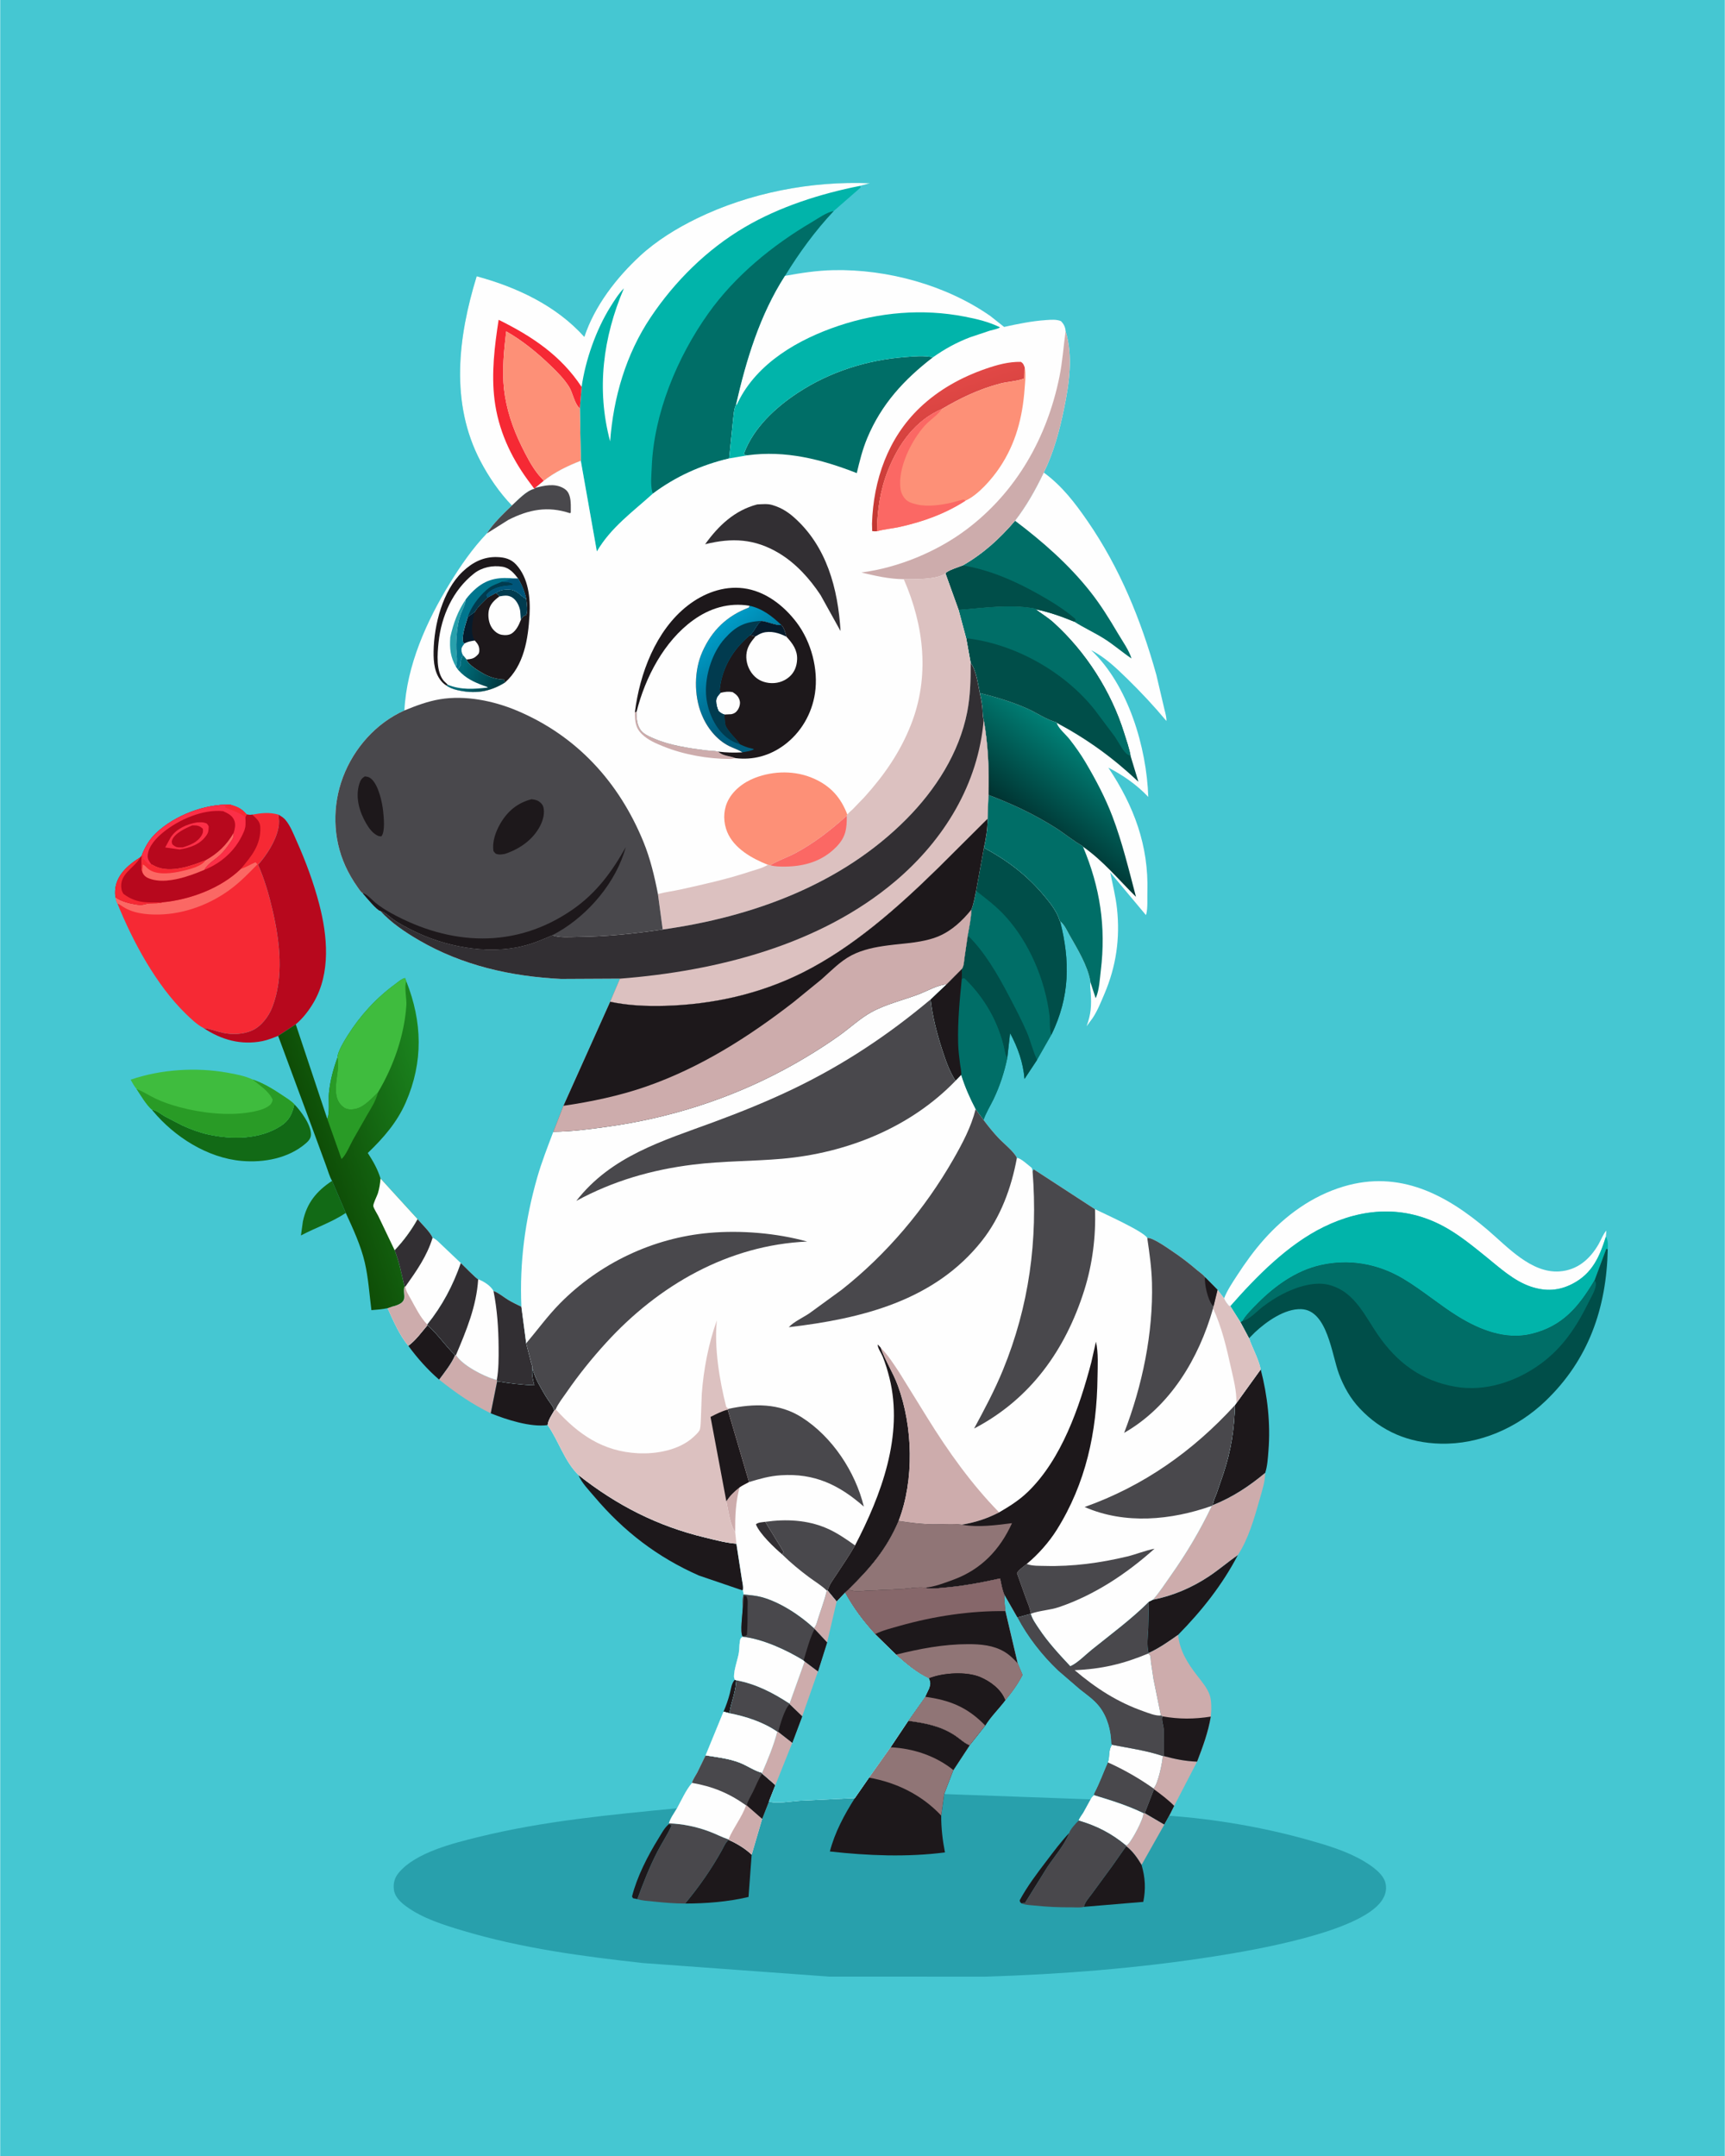<svg version="1.1" xmlns="http://www.w3.org/2000/svg" style="display: block;" viewBox="0 0 1638 2048" width="1024" height="1280">
<defs>
	<linearGradient id="Gradient1" gradientUnits="userSpaceOnUse" x1="306.839" y1="1110.65" x2="431.845" y2="1068.26">
		<stop class="stop0" offset="0" stop-opacity="1" stop-color="rgb(14,76,6)"/>
		<stop class="stop1" offset="1" stop-opacity="1" stop-color="rgb(28,135,32)"/>
	</linearGradient>
	<linearGradient id="Gradient2" gradientUnits="userSpaceOnUse" x1="979.28" y1="783.465" x2="1033.73" y2="712.731">
		<stop class="stop0" offset="0" stop-opacity="1" stop-color="rgb(0,51,49)"/>
		<stop class="stop1" offset="1" stop-opacity="1" stop-color="rgb(0,128,118)"/>
	</linearGradient>
	<linearGradient id="Gradient3" gradientUnits="userSpaceOnUse" x1="916.512" y1="472.57" x2="881.662" y2="370.124">
		<stop class="stop0" offset="0" stop-opacity="1" stop-color="rgb(193,55,50)"/>
		<stop class="stop1" offset="1" stop-opacity="1" stop-color="rgb(225,72,70)"/>
	</linearGradient>
	<linearGradient id="Gradient4" gradientUnits="userSpaceOnUse" x1="473.102" y1="646.687" x2="438.824" y2="635.54">
		<stop class="stop0" offset="0" stop-opacity="1" stop-color="rgb(0,60,68)"/>
		<stop class="stop1" offset="1" stop-opacity="1" stop-color="rgb(0,107,120)"/>
	</linearGradient>
	<linearGradient id="Gradient5" gradientUnits="userSpaceOnUse" x1="722.806" y1="660.728" x2="673.853" y2="604.093">
		<stop class="stop0" offset="0" stop-opacity="1" stop-color="rgb(0,94,127)"/>
		<stop class="stop1" offset="1" stop-opacity="1" stop-color="rgb(0,156,199)"/>
	</linearGradient>
</defs>
<path transform="translate(0,0)" fill="rgb(69,199,210)" d="M -0 -0 L 1638 0 L 1638 2048 L -0 2048 L -0 -0 z"/>
<path transform="translate(0,0)" fill="rgb(29,24,27)" d="M 697.77 1595.64 L 699.113 1596.09 C 698.629 1607.5 694.354 1616.48 692.573 1627.42 L 686.982 1625.96 C 689.391 1620.42 691.373 1614.74 692.911 1608.9 C 694.017 1604.7 694.617 1598.62 697.77 1595.64 z"/>
<path transform="translate(0,0)" fill="rgb(18,106,22)" d="M 328.238 1152.19 C 314.972 1161.07 299.702 1166.1 285.622 1173.58 L 287.485 1160.25 C 291.183 1142.68 300.45 1131.46 315.182 1121.72 L 328.238 1152.19 z"/>
<path transform="translate(0,0)" fill="rgb(29,24,27)" d="M 405.855 1258.75 C 415.446 1267.19 422.785 1278.32 432.05 1287.29 C 428.55 1295.51 422.224 1303.39 416.918 1310.55 C 406 1301.16 396.095 1289.99 387.605 1278.37 C 394.701 1273.18 400.191 1265.43 405.855 1258.75 z"/>
<path transform="translate(0,0)" fill="rgb(205,172,172)" d="M 432.922 1287.06 C 438.446 1296.69 459.226 1307.34 469.647 1310.29 L 471.694 1310.72 L 472.017 1312.08 L 465.912 1342.51 C 448.022 1333.79 432.412 1322.89 416.918 1310.55 C 422.224 1303.39 428.55 1295.51 432.05 1287.29 L 432.922 1287.06 z"/>
<path transform="translate(0,0)" fill="rgb(205,172,172)" d="M 1104.98 1668.04 C 1115.56 1670.96 1125.8 1673.02 1136.79 1673.41 L 1115.04 1715.41 L 1110.31 1724.81 L 1105.62 1733.29 L 1087.02 1722.38 L 1095.82 1699.57 L 1095.46 1698.93 C 1099.84 1694.25 1103.82 1674.25 1104.22 1668.04 L 1104.98 1668.04 z"/>
<path transform="translate(0,0)" fill="rgb(29,24,27)" d="M 1095.82 1699.57 C 1102.58 1704.57 1109.1 1709.42 1115.04 1715.41 L 1110.31 1724.81 L 1105.62 1733.29 L 1087.02 1722.38 L 1095.82 1699.57 z"/>
<path transform="translate(0,0)" fill="rgb(29,24,27)" d="M 472.017 1312.08 C 483.908 1314 495.148 1315.53 507.252 1315.82 C 505.91 1310.71 504.744 1306.19 505.345 1300.88 L 505.488 1299.72 C 506.948 1304.72 508.62 1309.45 511.138 1314.03 C 514.06 1319.34 517.1 1324.82 520.455 1329.88 C 522.414 1332.83 525.727 1336.5 526.146 1340.05 C 523.704 1344.29 520.503 1348.76 519.926 1353.7 C 503.74 1355.97 480.848 1348.53 465.912 1342.51 L 472.017 1312.08 z"/>
<path transform="translate(0,0)" fill="rgb(29,24,27)" d="M 1094.76 1519.61 C 1113.64 1515.94 1131.67 1508.23 1147.69 1497.63 C 1157.36 1491.24 1166.08 1483.71 1175.56 1477.07 C 1160.82 1505.46 1141.09 1530.26 1118.74 1552.98 C 1109.71 1559.38 1100.78 1565.59 1090.7 1570.28 C 1088.86 1563.64 1089.94 1553.68 1090.38 1546.75 L 1090.97 1521.51 L 1094.76 1519.61 z"/>
<path transform="translate(0,0)" fill="rgb(73,72,76)" d="M 1056 1657.39 C 1071.85 1660.48 1088.89 1662.85 1104.22 1668.04 C 1103.82 1674.25 1099.84 1694.25 1095.46 1698.93 L 1095.82 1699.57 L 1087.02 1722.38 L 1085.84 1722.37 C 1070.62 1714.98 1054.89 1710.13 1038.75 1705.23 C 1038.91 1703.72 1038.71 1704.17 1039.33 1702.98 C 1044.37 1693.37 1047.67 1683.86 1052.02 1674.07 C 1054.12 1668.72 1052.32 1662.17 1056 1657.39 z"/>
<path transform="translate(0,0)" fill="rgb(254,254,254)" d="M 1056 1657.39 C 1071.85 1660.48 1088.89 1662.85 1104.22 1668.04 C 1103.82 1674.25 1099.84 1694.25 1095.46 1698.93 C 1081.59 1689.14 1067.48 1681.06 1052.02 1674.07 C 1054.12 1668.72 1052.32 1662.17 1056 1657.39 z"/>
<path transform="translate(0,0)" fill="rgb(18,106,22)" d="M 279.356 1048.94 C 285.608 1055.42 295.522 1068.64 295.134 1078.09 C 294.995 1081.5 292.65 1084.03 290.162 1086.17 C 273.748 1100.3 250.493 1104.59 229.439 1102.78 C 196.998 1099.99 165.458 1079.94 144.904 1055.16 L 144.14 1054.2 C 148.078 1054.35 152.742 1058.37 156.198 1060.38 L 173.246 1069.2 C 180.991 1072.73 189.208 1075.79 197.531 1077.62 C 220.058 1082.57 246.42 1082.5 266.5 1069.53 C 274.437 1064.41 277.406 1058.03 279.356 1048.94 z"/>
<path transform="translate(0,0)" fill="rgb(29,24,27)" d="M 1174.09 1332.91 L 1197.22 1300.82 C 1203.69 1325.73 1206.65 1352.32 1204.57 1378.02 C 1204.01 1384.95 1203.63 1392.56 1201.45 1399.17 C 1185.91 1412.03 1170.58 1422.2 1151.77 1429.75 C 1152.12 1425.59 1153.96 1422.32 1155.39 1418.47 L 1161.8 1399.78 C 1169.12 1377.72 1172.08 1357.82 1172.82 1334.7 L 1174.09 1332.91 z"/>
<path transform="translate(0,0)" fill="rgb(29,24,27)" d="M 705.258 1510.8 L 663.625 1496.61 C 624.082 1479.16 592.088 1454.52 564.214 1421.55 C 559.303 1415.75 552 1408.24 549.257 1401.2 C 585.819 1430.01 624.286 1449.7 669.781 1460.59 C 679.37 1462.89 689.38 1465.64 699.215 1466.37 L 704.343 1499.59 C 704.799 1502.78 706.15 1507.69 705.258 1510.8 z"/>
<path transform="translate(0,0)" fill="rgb(205,172,172)" d="M 1151.77 1429.75 C 1170.58 1422.2 1185.91 1412.03 1201.45 1399.17 C 1201.44 1407.34 1198.52 1416.05 1196.31 1423.89 C 1191.44 1441.13 1185.57 1462.04 1175.56 1477.07 C 1166.08 1483.71 1157.36 1491.24 1147.69 1497.63 C 1131.67 1508.23 1113.64 1515.94 1094.76 1519.61 C 1101.12 1512.5 1106.44 1504.18 1111.94 1496.38 C 1126.78 1475.33 1139.66 1453.75 1150.73 1430.45 L 1151.77 1429.75 z"/>
<path transform="translate(0,0)" fill="rgb(254,254,254)" d="M 396.392 1157.98 C 400.335 1162.78 408.551 1170.34 410.664 1175.78 C 414.13 1177 416.957 1180.39 419.622 1182.85 L 437.506 1199.81 C 429.961 1221.35 419.965 1240.31 405.632 1258.18 L 405.855 1258.75 C 400.191 1265.43 394.701 1273.18 387.605 1278.37 C 379.238 1268.39 373.296 1254.48 367.929 1242.64 L 373.57 1240.7 L 373.763 1240.79 C 375.994 1240.04 378.26 1239.34 380.243 1238.05 C 386.368 1234.05 382.254 1228.88 383.746 1222.82 L 383.942 1222.11 C 381.076 1210.26 379.11 1199.03 374.624 1187.59 C 382.973 1178.8 390.545 1168.6 396.392 1157.98 z"/>
<path transform="translate(0,0)" fill="rgb(205,172,172)" d="M 383.942 1222.11 L 384.931 1222.05 C 385.14 1226.31 387.718 1229.86 389.754 1233.51 C 394.329 1241.73 398.974 1251.48 405.632 1258.18 L 405.855 1258.75 C 400.191 1265.43 394.701 1273.18 387.605 1278.37 C 379.238 1268.39 373.296 1254.48 367.929 1242.64 L 373.57 1240.7 L 373.763 1240.79 C 375.994 1240.04 378.26 1239.34 380.243 1238.05 C 386.368 1234.05 382.254 1228.88 383.746 1222.82 L 383.942 1222.11 z"/>
<path transform="translate(0,0)" fill="rgb(50,47,51)" d="M 396.392 1157.98 C 400.335 1162.78 408.551 1170.34 410.664 1175.78 C 405.298 1193.32 395.381 1207.25 384.931 1222.05 L 383.942 1222.11 C 381.076 1210.26 379.11 1199.03 374.624 1187.59 C 382.973 1178.8 390.545 1168.6 396.392 1157.98 z"/>
<path transform="translate(0,0)" fill="rgb(205,172,172)" d="M 1118.74 1552.98 C 1120.4 1568.5 1127.86 1580.03 1137.15 1592.03 C 1141.45 1597.58 1146.68 1603.74 1148.89 1610.5 C 1150.68 1615.95 1150.49 1624.87 1149.81 1630.62 C 1147.32 1645.57 1142.19 1659.34 1136.79 1673.41 C 1125.8 1673.02 1115.56 1670.96 1104.98 1668.04 L 1105 1642.44 C 1104.86 1638.62 1102.58 1633.86 1103.88 1630.37 L 1102.4 1629.52 L 1095.41 1595.16 L 1092.93 1578.58 C 1092.74 1577.17 1092.69 1573.58 1092.14 1572.53 C 1091.74 1571.78 1090.95 1571.32 1090.35 1570.71 L 1090.7 1570.28 C 1100.78 1565.59 1109.71 1559.38 1118.74 1552.98 z"/>
<path transform="translate(0,0)" fill="rgb(29,24,27)" d="M 1103.88 1630.37 C 1119.59 1633.17 1134.09 1633.09 1149.81 1630.62 C 1147.32 1645.57 1142.19 1659.34 1136.79 1673.41 C 1125.8 1673.02 1115.56 1670.96 1104.98 1668.04 L 1105 1642.44 C 1104.86 1638.62 1102.58 1633.86 1103.88 1630.37 z"/>
<path transform="translate(0,0)" fill="rgb(254,254,254)" d="M 437.506 1199.81 C 439.995 1202.06 452.424 1214.95 453.973 1215.21 C 459.154 1217.06 465.893 1221.35 468.515 1226.27 C 473.669 1228.22 477.833 1231.96 482.5 1234.81 C 486.47 1237.23 490.837 1239.23 495.01 1241.29 L 499.586 1276.04 L 504.343 1294.43 C 504.708 1295.74 505.887 1298.59 505.488 1299.72 L 505.345 1300.88 C 504.744 1306.19 505.91 1310.71 507.252 1315.82 C 495.148 1315.53 483.908 1314 472.017 1312.08 L 471.694 1310.72 L 469.647 1310.29 C 459.226 1307.34 438.446 1296.69 432.922 1287.06 L 432.05 1287.29 C 422.785 1278.32 415.446 1267.19 405.855 1258.75 L 405.632 1258.18 C 419.965 1240.31 429.961 1221.35 437.506 1199.81 z"/>
<path transform="translate(0,0)" fill="rgb(50,47,51)" d="M 437.506 1199.81 C 439.995 1202.06 452.424 1214.95 453.973 1215.21 C 452.318 1240.88 442.816 1263.71 432.922 1287.06 L 432.05 1287.29 C 422.785 1278.32 415.446 1267.19 405.855 1258.75 L 405.632 1258.18 C 419.965 1240.31 429.961 1221.35 437.506 1199.81 z"/>
<path transform="translate(0,0)" fill="rgb(50,47,51)" d="M 468.515 1226.27 C 473.669 1228.22 477.833 1231.96 482.5 1234.81 C 486.47 1237.23 490.837 1239.23 495.01 1241.29 L 499.586 1276.04 L 504.343 1294.43 C 504.708 1295.74 505.887 1298.59 505.488 1299.72 L 505.345 1300.88 C 504.744 1306.19 505.91 1310.71 507.252 1315.82 C 495.148 1315.53 483.908 1314 472.017 1312.08 L 471.694 1310.72 C 473.495 1300.7 473.451 1289.8 473.372 1279.64 C 473.231 1261.53 472.048 1244.05 468.515 1226.27 z"/>
<path transform="translate(0,0)" fill="rgb(63,188,62)" d="M 129.456 1034.36 C 127.215 1031.85 125.59 1028.5 123.868 1025.61 C 152.505 1015.75 185.877 1013.62 215.688 1018.93 C 223.526 1020.33 232.537 1022.02 239.758 1025.42 C 250.185 1029.05 258.543 1034.12 267.679 1040.22 C 271.494 1042.76 276.232 1045.61 279.356 1048.94 C 277.406 1058.03 274.437 1064.41 266.5 1069.53 C 246.42 1082.5 220.058 1082.57 197.531 1077.62 C 189.208 1075.79 180.991 1072.73 173.246 1069.2 L 156.198 1060.38 C 152.742 1058.37 148.078 1054.35 144.14 1054.2 C 138.712 1049.51 133.413 1040.36 129.456 1034.36 z"/>
<path transform="translate(0,0)" fill="rgb(41,155,38)" d="M 239.758 1025.42 C 250.185 1029.05 258.543 1034.12 267.679 1040.22 C 271.494 1042.76 276.232 1045.61 279.356 1048.94 C 277.406 1058.03 274.437 1064.41 266.5 1069.53 C 246.42 1082.5 220.058 1082.57 197.531 1077.62 C 189.208 1075.79 180.991 1072.73 173.246 1069.2 L 156.198 1060.38 C 152.742 1058.37 148.078 1054.35 144.14 1054.2 C 138.712 1049.51 133.413 1040.36 129.456 1034.36 C 135.681 1036.86 141.356 1040.59 147.401 1043.5 C 154.837 1047.08 162.625 1049.6 170.576 1051.75 C 190.897 1057.22 216.35 1060.14 237.133 1056.56 C 242.684 1055.6 249.343 1054.27 254.128 1051.21 C 257.015 1049.37 258.201 1047.76 258.798 1044.5 C 256.833 1040.35 253.553 1036.73 250.1 1033.73 L 239.758 1025.42 z"/>
<path transform="translate(0,0)" fill="rgb(73,72,76)" d="M 1090.97 1521.51 L 1090.38 1546.75 C 1089.94 1553.68 1088.86 1563.64 1090.7 1570.28 L 1090.35 1570.71 C 1090.95 1571.32 1091.74 1571.78 1092.14 1572.53 C 1092.69 1573.58 1092.74 1577.17 1092.93 1578.58 L 1095.41 1595.16 L 1102.4 1629.52 L 1103.88 1630.37 C 1102.58 1633.86 1104.86 1638.62 1105 1642.44 L 1104.98 1668.04 L 1104.22 1668.04 C 1088.89 1662.85 1071.85 1660.48 1056 1657.39 L 1055.24 1656.46 C 1055.05 1644.08 1051.58 1630.87 1043.84 1621.02 C 1038.82 1614.61 1031.88 1609.84 1025.53 1604.84 L 1004.67 1586.86 C 989.504 1572.43 975.836 1554.96 966.082 1536.43 L 978.913 1532.89 C 980.288 1538.05 983.818 1542.82 986.756 1547.23 C 995.357 1560.14 1005.8 1571.36 1016.36 1582.66 C 1022.96 1579.89 1031 1571.62 1036.78 1566.98 C 1055.08 1552.27 1074.32 1538.09 1090.97 1521.51 z"/>
<path transform="translate(0,0)" fill="rgb(254,254,254)" d="M 1090.35 1570.71 C 1090.95 1571.32 1091.74 1571.78 1092.14 1572.53 C 1092.69 1573.58 1092.74 1577.17 1092.93 1578.58 L 1095.41 1595.16 L 1102.4 1629.52 L 1101.61 1629.62 C 1096.83 1629.8 1090.68 1627.27 1086.24 1625.71 C 1060.9 1616.82 1040.77 1603.68 1020.49 1586.51 C 1045.99 1585.49 1066.93 1580.54 1090.35 1570.71 z"/>
<path transform="translate(0,0)" fill="rgb(183,8,29)" d="M 264.235 773.809 C 266.539 775.16 268.99 776.591 270.75 778.635 C 275.514 784.171 278.61 792.309 281.587 798.974 C 290.212 818.279 297.702 838.52 303.035 859 C 310.834 888.952 314.05 924.157 297.802 952.028 C 293.255 959.827 287.644 967.176 280.714 973.012 L 263.984 983.971 C 259.104 985.91 254.231 987.925 249.065 988.962 C 228.765 993.034 209.966 987.751 193.057 976.484 C 199.328 977.232 205.36 979.713 211.537 981.064 C 220.386 982.999 230.61 982.592 239 978.959 C 247.84 975.13 254.988 965.637 258.421 956.764 C 269.488 928.162 265.553 894.557 258.848 865.402 C 255.417 850.488 251.155 835.426 244.899 821.447 C 252.772 812.725 261.37 799.411 263.908 787.771 L 264.169 786.5 C 265.147 782.017 264.757 778.305 264.235 773.809 z"/>
<path transform="translate(0,0)" fill="rgb(254,254,254)" d="M 1162.41 1233.32 C 1165.43 1225.7 1170.21 1218.57 1174.67 1211.71 C 1182.48 1199.67 1190.85 1188.02 1200.42 1177.29 C 1220.92 1154.3 1246.25 1135.94 1275.98 1127.06 C 1329.05 1111.2 1373.44 1134.68 1412.99 1168.5 C 1431.72 1184.52 1454.22 1209.58 1480.97 1207.72 C 1497.87 1206.55 1509.84 1196.22 1518.04 1182.03 C 1520.4 1177.94 1522.41 1172.44 1525.5 1168.93 L 1525.07 1174.66 C 1519.16 1193.7 1512.12 1209.74 1493.44 1219.45 C 1480.37 1226.24 1467.77 1226.84 1453.87 1222.21 C 1437.65 1216.8 1423.95 1204.07 1410.88 1193.5 C 1398.32 1183.35 1385.16 1172.6 1370.92 1164.93 C 1333.62 1144.83 1294.41 1147.25 1257.11 1165.5 C 1222.97 1182.2 1193.19 1212.51 1168.38 1240.78 L 1166.84 1240.24 C 1165 1237.97 1163.49 1236.06 1162.41 1233.32 z"/>
<path transform="translate(0,0)" fill="rgb(69,199,210)" d="M 953.696 1514.81 L 966.082 1536.43 C 975.836 1554.96 989.504 1572.43 1004.67 1586.86 L 1025.53 1604.84 C 1031.88 1609.84 1038.82 1614.61 1043.84 1621.02 C 1051.58 1630.87 1055.05 1644.08 1055.24 1656.46 L 1056 1657.39 C 1052.32 1662.17 1054.12 1668.72 1052.02 1674.07 C 1047.67 1683.86 1044.37 1693.37 1039.33 1702.98 C 1038.71 1704.17 1038.91 1703.72 1038.75 1705.23 C 1037.44 1706.54 1036.38 1707.5 1035.63 1709.22 L 896.563 1704.18 L 905.295 1681.39 L 920.761 1657.82 L 935.606 1639.1 C 940.558 1630.86 948.671 1622.97 954.56 1615.14 C 960.868 1607.66 966.579 1599.74 971.051 1591.03 L 966.443 1580.07 L 954.774 1530.42 C 954.229 1525.23 953.555 1520.04 953.696 1514.81 z"/>
<path transform="translate(0,0)" fill="rgb(1,180,170)" d="M 1168.38 1240.78 C 1193.19 1212.51 1222.97 1182.2 1257.11 1165.5 C 1294.41 1147.25 1333.62 1144.83 1370.92 1164.93 C 1385.16 1172.6 1398.32 1183.35 1410.88 1193.5 C 1423.95 1204.07 1437.65 1216.8 1453.87 1222.21 C 1467.77 1226.84 1480.37 1226.24 1493.44 1219.45 C 1512.12 1209.74 1519.16 1193.7 1525.07 1174.66 C 1527.36 1178.7 1527.01 1182.26 1526.84 1186.72 L 1525.44 1186.21 L 1514.24 1216.29 C 1499.26 1241.42 1484.04 1259.85 1454.53 1267.09 C 1429.85 1273.14 1405.19 1263.33 1384.47 1250.51 C 1366.64 1239.47 1350.67 1225.66 1332.6 1214.87 C 1308.6 1200.55 1281.38 1195.65 1254.07 1201.84 C 1230.96 1207.07 1210.98 1221.38 1194.55 1237.91 C 1189.67 1242.84 1184.42 1247.86 1180.62 1253.7 L 1179.94 1254.82 L 1177.94 1255.91 L 1168.38 1240.78 z"/>
<path transform="translate(0,0)" fill="url(#Gradient1)" d="M 320.273 1004.7 C 320.235 999.416 326.951 988.473 329.839 983.87 C 341.811 964.788 356.863 948.271 375 934.951 C 377.736 932.941 381.148 929.811 384.5 929.044 L 385.713 932.138 C 400.985 970.667 401.95 1008.8 385.237 1047.11 C 376.905 1066.21 363.981 1080.93 349.125 1095.23 C 354.213 1103.13 358.424 1110.42 361.233 1119.46 L 396.392 1157.98 C 390.545 1168.6 382.973 1178.8 374.624 1187.59 C 379.11 1199.03 381.076 1210.26 383.942 1222.11 L 383.746 1222.82 C 382.254 1228.88 386.368 1234.05 380.243 1238.05 C 378.26 1239.34 375.994 1240.04 373.763 1240.79 L 373.57 1240.7 L 367.929 1242.64 C 362.889 1243.77 357.704 1244.06 352.568 1244.51 C 350.646 1229.48 349.693 1213.86 346.245 1199.11 C 342.489 1183.04 335.114 1167.17 328.238 1152.19 L 315.182 1121.72 C 312.79 1117.66 311.217 1111.75 309.508 1107.27 L 297.367 1074.17 L 263.984 983.971 L 280.714 973.012 L 310.626 1062.74 C 313.197 1057.99 311.657 1044.49 312.237 1038.36 C 313.349 1026.62 316.321 1015.77 320.273 1004.7 z"/>
<path transform="translate(0,0)" fill="rgb(254,254,254)" d="M 361.233 1119.46 L 396.392 1157.98 C 390.545 1168.6 382.973 1178.8 374.624 1187.59 L 359.058 1155.02 C 358.091 1153.07 354.473 1147.48 354.362 1145.57 C 354.217 1143.08 357.852 1136.27 358.71 1133.53 C 360.171 1128.87 360.812 1124.32 361.233 1119.46 z"/>
<path transform="translate(0,0)" fill="rgb(41,155,38)" d="M 320.273 1004.7 L 320.468 1005.49 C 323.372 1019.15 311.574 1041.53 326.497 1052.06 C 329.82 1054.4 334.543 1054.11 338.287 1053.15 C 346.124 1051.14 352.988 1043.11 358.758 1037.75 C 356.843 1045.8 352.484 1052.29 348.371 1059.34 L 334.951 1082.91 C 332.292 1087.65 328.2 1097.74 324.148 1100.94 L 310.626 1062.74 C 313.197 1057.99 311.657 1044.49 312.237 1038.36 C 313.349 1026.62 316.321 1015.77 320.273 1004.7 z"/>
<path transform="translate(0,0)" fill="rgb(63,188,62)" d="M 320.273 1004.7 C 320.235 999.416 326.951 988.473 329.839 983.87 C 341.811 964.788 356.863 948.271 375 934.951 C 377.736 932.941 381.148 929.811 384.5 929.044 L 385.713 932.138 C 383.542 937.482 386.195 948.598 385.773 954.876 C 383.838 983.727 373.518 1012.98 358.758 1037.75 C 352.988 1043.11 346.124 1051.14 338.287 1053.15 C 334.543 1054.11 329.82 1054.4 326.497 1052.06 C 311.574 1041.53 323.372 1019.15 320.468 1005.49 L 320.273 1004.7 z"/>
<path transform="translate(0,0)" fill="rgb(0,110,103)" d="M 934.334 805.276 C 956.71 817.339 975.528 831.582 991.819 851.237 C 997.552 858.155 1003.44 865.569 1006.2 874.246 C 1006.46 875.048 1006.26 874.757 1006.72 875.227 C 1016.32 913.158 1015.96 946.739 998.518 982.771 L 984.841 1006.77 L 972.88 1024.86 C 971.583 1009.21 966.579 995.18 959.182 981.362 L 956.522 1004.93 C 953.755 1018.4 949.344 1031.91 943.361 1044.3 C 940.283 1050.68 936.22 1057.15 933.931 1063.81 L 926.428 1053.64 C 920.855 1042.96 916.307 1032.68 912.704 1021.13 L 907.379 1026.6 C 901.65 1018.02 897.851 1006.91 894.676 997.144 C 889.676 981.765 885.406 965.457 883.698 949.347 L 898.704 935.105 L 913.528 920.173 C 915.277 917.532 915.398 913.351 915.824 910.232 L 918.964 888.526 C 920.405 880.497 922.189 872.218 922.393 864.051 C 924.669 858.6 925.581 852.029 926.894 846.245 L 934.334 805.276 z"/>
<path transform="translate(0,0)" fill="rgb(0,78,73)" d="M 918.964 888.526 C 935.13 904.339 947.391 925.687 957.817 945.523 C 963.924 957.143 970.108 968.814 975.267 980.895 C 978.807 989.183 980.901 998.887 984.841 1006.77 L 972.88 1024.86 C 971.583 1009.21 966.579 995.18 959.182 981.362 L 956.522 1004.93 C 954.451 1002.63 954.061 998.075 953.355 995.044 C 952.044 989.409 950.353 983.963 948.321 978.547 C 941.293 959.822 930.032 943.142 915.707 929.312 L 913.276 929.97 L 913.528 920.173 C 915.277 917.532 915.398 913.351 915.824 910.232 L 918.964 888.526 z"/>
<path transform="translate(0,0)" fill="rgb(0,78,73)" d="M 934.334 805.276 C 956.71 817.339 975.528 831.582 991.819 851.237 C 997.552 858.155 1003.44 865.569 1006.2 874.246 C 1006.46 875.048 1006.26 874.757 1006.72 875.227 C 1016.32 913.158 1015.96 946.739 998.518 982.771 C 996.276 978.927 997.236 969.67 996.658 964.922 C 992.526 931.015 977.489 895.165 954.274 869.884 C 946.142 861.029 936.398 853.564 926.894 846.245 L 934.334 805.276 z"/>
<path transform="translate(0,0)" fill="rgb(0,110,103)" d="M 913.528 920.173 L 913.276 929.97 L 915.707 929.312 C 930.032 943.142 941.293 959.822 948.321 978.547 C 950.353 983.963 952.044 989.409 953.355 995.044 C 954.061 998.075 954.451 1002.63 956.522 1004.93 C 953.755 1018.4 949.344 1031.91 943.361 1044.3 C 940.283 1050.68 936.22 1057.15 933.931 1063.81 L 926.428 1053.64 C 920.855 1042.96 916.307 1032.68 912.704 1021.13 L 907.379 1026.6 C 901.65 1018.02 897.851 1006.91 894.676 997.144 C 889.676 981.765 885.406 965.457 883.698 949.347 L 898.704 935.105 L 913.528 920.173 z"/>
<path transform="translate(0,0)" fill="rgb(29,24,27)" d="M 913.528 920.173 L 913.276 929.97 C 911.239 950.475 909.332 970.343 909.848 991.017 C 910.016 997.734 910.829 1004.35 911.699 1011 C 912.093 1014.02 913.161 1018.15 912.704 1021.13 L 907.379 1026.6 C 901.65 1018.02 897.851 1006.91 894.676 997.144 C 889.676 981.765 885.406 965.457 883.698 949.347 L 898.704 935.105 L 913.528 920.173 z"/>
<path transform="translate(0,0)" fill="rgb(246,41,52)" d="M 134.972 811.125 C 138.253 803.366 142.02 797.033 148.189 791.2 C 165.78 774.566 194.133 763.691 218.338 764.316 C 225.202 766.463 229.262 767.947 234.012 773.681 C 235.953 773.932 237.426 774.197 239.379 773.827 C 248.452 772.252 255.326 771.377 264.235 773.809 C 264.757 778.305 265.147 782.017 264.169 786.5 L 263.908 787.771 C 261.37 799.411 252.772 812.725 244.899 821.447 C 251.155 835.426 255.417 850.488 258.848 865.402 C 265.553 894.557 269.488 928.162 258.421 956.764 C 254.988 965.637 247.84 975.13 239 978.959 C 230.61 982.592 220.386 982.999 211.537 981.064 C 205.36 979.713 199.328 977.232 193.057 976.484 C 187.096 973.485 180.949 967.579 176.184 962.933 C 148.025 935.474 126.039 894.575 111.319 858.257 C 110.183 856.353 109.884 854.153 109.375 852.007 L 109.283 851.159 C 108.989 847.654 109.097 844.441 109.912 841 C 112.745 829.034 123.084 820.538 133.06 814.4 L 134.55 812.47 L 134.972 811.125 z"/>
<path transform="translate(0,0)" fill="rgb(251,104,100)" d="M 228.47 825.43 C 233.425 823.894 237.699 821.054 242.474 819.091 L 244.339 821.029 C 236.387 829.142 228.636 837.191 219.549 844.068 C 199.983 858.877 175.273 868.262 150.7 868.717 C 138.49 868.943 124.945 867.559 114.835 860.147 C 113.685 859.303 112.626 858.803 111.319 858.257 C 110.183 856.353 109.884 854.153 109.375 852.007 C 113.387 855.81 122.617 858.136 128 858.983 L 129.44 859.222 C 132.905 859.773 134.782 859.681 138.145 858.758 C 143.335 857.334 148.972 858.778 154.258 857.103 C 180.309 854.604 209.495 843.84 228.47 825.43 z"/>
<path transform="translate(0,0)" fill="rgb(183,8,29)" d="M 232.819 776.163 L 234.012 773.681 C 235.953 773.932 237.426 774.197 239.379 773.827 C 243.164 777.355 246.782 780.064 247.018 785.585 C 247.743 802.548 238.847 813.073 228.47 825.43 C 209.495 843.84 180.309 854.604 154.258 857.103 C 148.972 858.778 143.335 857.334 138.145 858.758 C 134.782 859.681 132.905 859.773 129.44 859.222 L 128 858.983 C 122.617 858.136 113.387 855.81 109.375 852.007 L 109.283 851.159 C 108.989 847.654 109.097 844.441 109.912 841 C 112.745 829.034 123.084 820.538 133.06 814.4 L 134.55 812.47 C 134.703 817.11 133.259 823.937 134.907 827.954 L 135.172 828.787 C 136.557 831.989 138.854 833.549 142.112 834.717 C 157.449 840.215 179.62 832.401 193.866 826.23 C 210.196 819.748 223.448 807.754 230.635 791.646 L 231.294 790.153 C 233.44 785.376 233.096 781.258 232.819 776.163 z"/>
<path transform="translate(0,0)" fill="rgb(246,41,52)" d="M 133.06 814.4 L 132.699 815.056 C 126.743 825.161 112.47 830.472 115.253 844.972 C 115.549 846.515 116.221 847.695 117.001 849.036 C 129.206 858.289 139.704 857.428 154.258 857.103 C 148.972 858.778 143.335 857.334 138.145 858.758 C 134.782 859.681 132.905 859.773 129.44 859.222 L 128 858.983 C 122.617 858.136 113.387 855.81 109.375 852.007 L 109.283 851.159 C 108.989 847.654 109.097 844.441 109.912 841 C 112.745 829.034 123.084 820.538 133.06 814.4 z"/>
<path transform="translate(0,0)" fill="rgb(183,8,29)" d="M 134.972 811.125 C 138.253 803.366 142.02 797.033 148.189 791.2 C 165.78 774.566 194.133 763.691 218.338 764.316 C 225.202 766.463 229.262 767.947 234.012 773.681 L 232.819 776.163 C 233.096 781.258 233.44 785.376 231.294 790.153 L 230.635 791.646 C 223.448 807.754 210.196 819.748 193.866 826.23 C 179.62 832.401 157.449 840.215 142.112 834.717 C 138.854 833.549 136.557 831.989 135.172 828.787 L 134.907 827.954 C 133.259 823.937 134.703 817.11 134.55 812.47 L 134.972 811.125 z"/>
<path transform="translate(0,0)" fill="rgb(252,47,71)" d="M 186.887 781.201 C 189.16 781.106 191.559 780.894 193.782 781.463 C 196.58 782.179 196.616 782.474 198.042 785 C 197.8 788.746 197.981 790.488 195.792 793.629 C 189.803 802.221 180.235 805.321 170.386 806.927 L 156.686 805.007 L 161.967 795.327 C 167.674 786.926 177.236 782.933 186.887 781.201 z"/>
<path transform="translate(0,0)" fill="rgb(183,8,29)" d="M 182.403 784.034 C 186.948 783.932 189.18 784.212 192.5 787.272 C 192.67 790.031 192.765 790.909 191.409 793.31 C 187.577 800.094 180.286 802.786 173.281 804.967 C 168.404 804.977 167.427 805.333 163.5 802.089 C 163.117 800.545 162.676 799.862 163.19 798.29 C 165.416 791.473 176.397 786.595 182.403 784.034 z"/>
<path transform="translate(0,0)" fill="rgb(251,104,100)" d="M 221.767 791.081 C 221.823 794.866 221.213 796.427 219.103 799.5 C 216.045 803.954 212.972 808.316 209.023 812.048 C 203.804 816.98 197.616 819.949 193.866 826.23 C 179.62 832.401 157.449 840.215 142.112 834.717 C 138.854 833.549 136.557 831.989 135.172 828.787 L 134.907 827.954 C 133.259 823.937 134.703 817.11 134.55 812.47 L 134.972 811.125 C 135.479 812.807 135.916 814.228 136.065 815.995 L 141.556 821.2 L 143.613 821.142 L 143.778 821.085 L 147.511 823.038 C 161.969 829.624 181.205 822.563 195.026 817.218 C 206.571 810.86 215.248 802.467 221.767 791.081 z"/>
<path transform="translate(0,0)" fill="rgb(246,41,52)" d="M 134.972 811.125 C 135.479 812.807 135.916 814.228 136.065 815.995 L 141.556 821.2 L 143.613 821.142 L 143.778 821.085 L 147.511 823.038 C 161.969 829.624 181.205 822.563 195.026 817.218 C 191.347 823.057 179.401 825.871 172.843 827.395 C 163.76 829.507 149.966 831.623 141.665 826.166 C 140.137 825.161 138.971 823.899 137.686 822.62 C 136.959 821.897 136.378 821.57 135.413 821.243 L 134.907 827.954 C 133.259 823.937 134.703 817.11 134.55 812.47 L 134.972 811.125 z"/>
<path transform="translate(0,0)" fill="rgb(252,47,71)" d="M 134.972 811.125 C 138.253 803.366 142.02 797.033 148.189 791.2 C 165.78 774.566 194.133 763.691 218.338 764.316 C 225.202 766.463 229.262 767.947 234.012 773.681 L 232.819 776.163 C 233.096 781.258 233.44 785.376 231.294 790.153 L 230.635 791.646 C 223.448 807.754 210.196 819.748 193.866 826.23 C 197.616 819.949 203.804 816.98 209.023 812.048 C 212.972 808.316 216.045 803.954 219.103 799.5 C 221.213 796.427 221.823 794.866 221.767 791.081 C 222.803 787.484 223.784 783.534 222.5 779.856 C 220.689 774.667 216.396 772.696 211.764 770.538 C 192.583 768.467 169.633 778.597 154.973 790.5 C 148.434 795.81 140.812 803.7 140.094 812.5 C 139.797 816.143 141.551 818.305 143.613 821.142 L 141.556 821.2 L 136.065 815.995 C 135.916 814.228 135.479 812.807 134.972 811.125 z"/>
<path transform="translate(0,0)" fill="rgb(246,41,52)" d="M 218.338 764.316 C 225.202 766.463 229.262 767.947 234.012 773.681 L 232.819 776.163 C 227.875 772.437 221.647 770.22 215.92 767.985 L 213.914 767.112 L 213.5 765.472 L 218.338 764.316 z"/>
<path transform="translate(0,0)" fill="rgb(0,78,73)" d="M 1514.24 1216.29 L 1525.44 1186.21 L 1526.84 1186.72 C 1525.67 1242.57 1508.55 1291.78 1467.63 1330.9 C 1441.02 1356.35 1405.1 1372.27 1368 1371.35 C 1337.92 1370.6 1311.96 1359.91 1291.21 1337.79 C 1282.3 1328.29 1276.11 1317.3 1271.55 1305.16 C 1264.68 1286.85 1260.6 1244.58 1235.76 1243.58 C 1220.05 1242.94 1202.63 1255.4 1191.66 1265.65 L 1186.13 1271.25 L 1177.94 1255.91 L 1179.94 1254.82 L 1180.62 1253.7 C 1184.42 1247.86 1189.67 1242.84 1194.55 1237.91 C 1210.98 1221.38 1230.96 1207.07 1254.07 1201.84 C 1281.38 1195.65 1308.6 1200.55 1332.6 1214.87 C 1350.67 1225.66 1366.64 1239.47 1384.47 1250.51 C 1405.19 1263.33 1429.85 1273.14 1454.53 1267.09 C 1484.04 1259.85 1499.26 1241.42 1514.24 1216.29 z"/>
<path transform="translate(0,0)" fill="rgb(0,110,103)" d="M 1179.94 1254.82 L 1180.62 1253.7 C 1184.42 1247.86 1189.67 1242.84 1194.55 1237.91 C 1210.98 1221.38 1230.96 1207.07 1254.07 1201.84 C 1281.38 1195.65 1308.6 1200.55 1332.6 1214.87 C 1350.67 1225.66 1366.64 1239.47 1384.47 1250.51 C 1405.19 1263.33 1429.85 1273.14 1454.53 1267.09 C 1484.04 1259.85 1499.26 1241.42 1514.24 1216.29 C 1515.52 1218.02 1515.76 1218.49 1515.51 1220.78 C 1514.93 1225.98 1511.12 1232.09 1508.81 1236.77 C 1497.32 1260.04 1484.27 1280.12 1462.98 1295.62 C 1440.2 1312.22 1410.96 1322.15 1382.55 1317.36 C 1350.13 1311.89 1326.65 1294.53 1308.21 1267.5 C 1296.57 1250.43 1286.83 1228.91 1266 1221.75 L 1264.55 1221.23 C 1249.68 1216.21 1231.3 1222.4 1218 1229.23 C 1211.37 1232.63 1205.18 1236.77 1199.23 1241.25 C 1193.66 1245.45 1186.66 1253.52 1179.94 1254.82 z"/>
<path transform="translate(0,0)" fill="rgb(254,254,254)" d="M 991.166 448.883 C 1008.5 461.585 1020.57 477.373 1032.7 494.945 C 1063.44 539.508 1083.56 588.974 1098.08 641 L 1105.05 670.735 C 1105.87 674.69 1107.43 679.326 1107.68 683.277 L 1107.64 684.85 C 1095.84 670.658 1083.51 657.528 1070.32 644.621 C 1059.98 634.501 1049.14 624.153 1036.14 617.569 C 1071.37 650.661 1088.86 709.858 1090.43 756.998 C 1079.64 745.531 1066.46 736.392 1052.49 729.18 C 1076.79 765.592 1090.92 803.117 1089.58 847.462 C 1089.39 853.646 1090.02 862.119 1088.63 867.908 L 1088.18 869.222 L 1054.29 828.691 C 1056.55 840.015 1059.47 851.62 1060.72 863.085 C 1063.79 891.242 1059.89 917.993 1048.83 943.974 C 1045.5 951.799 1042.34 959.838 1037.66 966.973 L 1031.85 974.842 C 1036.08 963.091 1036.56 955.53 1035.78 943.232 C 1035.57 939.942 1034.88 936.228 1035.47 933.001 L 1035.41 932.253 C 1032.95 917.479 1023.04 901.239 1015.69 888.354 C 1013.31 884.172 1010.66 877.956 1006.72 875.227 C 1006.26 874.757 1006.46 875.048 1006.2 874.246 C 1003.44 865.569 997.552 858.155 991.819 851.237 C 975.528 831.582 956.71 817.339 934.334 805.276 C 936.282 796.625 937.872 786.712 937.75 777.844 L 938.592 755.096 C 939.372 731.644 938.32 706.768 934.097 683.67 C 932.904 680.701 933.218 676.661 932.918 673.453 C 932.439 668.311 931.57 663.378 930.424 658.346 C 928.608 649.998 926.994 636.565 921.741 629.826 L 917.479 606.252 L 910.273 579.379 L 897.818 544.723 C 898.983 542.104 911.042 538.379 914.241 537.076 C 933.865 525.751 949.244 511.724 963.869 494.632 C 974.942 480.258 983.345 465.205 991.166 448.883 z"/>
<path transform="translate(0,0)" fill="rgb(0,110,103)" d="M 963.869 494.632 C 990.106 514.478 1014.96 536.197 1035.39 562.098 C 1045.2 574.527 1053.46 587.848 1061.47 601.471 C 1065.65 608.58 1072.15 617.659 1074.5 625.501 C 1065.67 619.544 1057.73 612.559 1048.72 606.849 C 1039.48 600.99 1029.37 596.447 1020.25 590.607 C 1008.16 585.602 996.247 581.426 983.424 578.742 L 982.896 578.103 C 958.353 573.691 934.734 577.585 910.273 579.379 L 897.818 544.723 C 898.983 542.104 911.042 538.379 914.241 537.076 C 933.865 525.751 949.244 511.724 963.869 494.632 z"/>
<path transform="translate(0,0)" fill="rgb(0,78,73)" d="M 914.241 537.076 C 939.718 541.246 964.228 552.028 986.589 564.648 C 998.529 571.387 1010.81 578.914 1021.17 587.935 L 1021.35 589.604 L 1020.25 590.607 C 1008.16 585.602 996.247 581.426 983.424 578.742 L 982.896 578.103 C 958.353 573.691 934.734 577.585 910.273 579.379 L 897.818 544.723 C 898.983 542.104 911.042 538.379 914.241 537.076 z"/>
<path transform="translate(0,0)" fill="rgb(0,110,103)" d="M 938.592 755.096 C 961.31 763.731 981.665 773.257 1002.26 786.274 C 1010.95 791.772 1019.18 798.732 1028.12 803.726 L 1028.44 804.296 C 1044.69 843.006 1050.38 880.279 1045.33 922 C 1044.39 929.755 1043.91 940.083 1040.86 947.318 L 1040.44 948.152 L 1035.47 933.001 L 1035.41 932.253 C 1032.95 917.479 1023.04 901.239 1015.69 888.354 C 1013.31 884.172 1010.66 877.956 1006.72 875.227 C 1006.26 874.757 1006.46 875.048 1006.2 874.246 C 1003.44 865.569 997.552 858.155 991.819 851.237 C 975.528 831.582 956.71 817.339 934.334 805.276 C 936.282 796.625 937.872 786.712 937.75 777.844 L 938.592 755.096 z"/>
<path transform="translate(0,0)" fill="url(#Gradient2)" d="M 930.424 658.346 C 945.93 662.224 960.976 666.65 975.613 673.159 C 984.308 677.025 993.935 683.77 1003.03 686.053 L 1003.43 686.615 L 1003.86 687.754 C 1005.84 692.559 1012.34 697.96 1015.66 702.198 C 1021.12 709.168 1026.35 716.547 1030.85 724.161 C 1040.55 740.561 1049.62 757.724 1056.4 775.553 C 1065.83 800.37 1071.99 826.282 1078.74 851.905 C 1061.89 835.312 1048.06 818.092 1028.44 804.296 L 1028.12 803.726 C 1019.18 798.732 1010.95 791.772 1002.26 786.274 C 981.665 773.257 961.31 763.731 938.592 755.096 C 939.372 731.644 938.32 706.768 934.097 683.67 C 932.904 680.701 933.218 676.661 932.918 673.453 C 932.439 668.311 931.57 663.378 930.424 658.346 z"/>
<path transform="translate(0,0)" fill="rgb(0,78,73)" d="M 910.273 579.379 C 934.734 577.585 958.353 573.691 982.896 578.103 L 983.424 578.742 C 989.162 583.141 995.005 586.505 1000.45 591.431 C 1031.05 619.123 1055.13 656.73 1067.42 696.077 C 1069.66 703.249 1072.39 710.813 1073.65 718.198 L 1081.04 742.584 C 1056.87 719.801 1032.7 702.291 1003.43 686.615 L 1003.03 686.053 C 993.935 683.77 984.308 677.025 975.613 673.159 C 960.976 666.65 945.93 662.224 930.424 658.346 C 928.608 649.998 926.994 636.565 921.741 629.826 L 917.479 606.252 L 910.273 579.379 z"/>
<path transform="translate(0,0)" fill="rgb(0,110,103)" d="M 910.273 579.379 C 934.734 577.585 958.353 573.691 982.896 578.103 L 983.424 578.742 C 989.162 583.141 995.005 586.505 1000.45 591.431 C 1031.05 619.123 1055.13 656.73 1067.42 696.077 C 1069.66 703.249 1072.39 710.813 1073.65 718.198 C 1072.06 717.435 1070.28 716.627 1069.06 715.32 C 1065.01 711.004 1061.89 704.452 1058.47 699.492 L 1039.42 674.094 C 1010.77 638.037 963.396 611.446 917.479 606.252 L 910.273 579.379 z"/>
<path transform="translate(0,0)" fill="rgb(1,180,170)" d="M 485.985 480.219 C 474.166 467.931 464.175 453.332 456.235 438.256 C 427.069 382.872 434.838 319.98 452.562 262.431 C 490.551 272.736 528.057 290.225 554.798 320.032 C 564.557 290.537 585.339 263.693 607.938 242.857 C 623.476 228.532 642.706 216.747 661.614 207.529 C 711.712 183.108 770.397 171.74 826.06 174.069 L 816.719 176.545 L 817.281 178.059 L 791.667 200.45 C 774.11 219.095 758.722 240.237 745.355 262.064 C 721.449 299.248 708.531 342.002 698.833 384.654 C 696.795 388.46 696.682 394.214 696.096 398.557 L 692.336 435.45 C 665.996 441.69 641.756 452.504 620.054 468.754 C 600.917 486.146 579.991 500.988 566.703 523.862 L 551.458 437.754 C 538.941 442.533 526.938 448.423 516.321 456.696 L 508.265 463.417 L 507.325 464.39 C 499.808 466.011 491.709 475.077 485.985 480.219 z"/>
<path transform="translate(0,0)" fill="rgb(0,110,103)" d="M 620.054 468.754 C 619.637 468.055 619.438 467.813 619.223 466.922 C 617.571 460.073 618.542 450.996 618.811 443.96 C 620.768 392.73 643.018 339.274 672.532 297.749 C 697.917 262.033 733.471 232.981 771.08 210.873 C 777.037 207.371 784.92 201.594 791.667 200.45 C 774.11 219.095 758.722 240.237 745.355 262.064 C 721.449 299.248 708.531 342.002 698.833 384.654 C 696.795 388.46 696.682 394.214 696.096 398.557 L 692.336 435.45 C 665.996 441.69 641.756 452.504 620.054 468.754 z"/>
<path transform="translate(0,0)" fill="rgb(254,254,254)" d="M 485.985 480.219 C 474.166 467.931 464.175 453.332 456.235 438.256 C 427.069 382.872 434.838 319.98 452.562 262.431 C 490.551 272.736 528.057 290.225 554.798 320.032 C 564.557 290.537 585.339 263.693 607.938 242.857 C 623.476 228.532 642.706 216.747 661.614 207.529 C 711.712 183.108 770.397 171.74 826.06 174.069 L 816.719 176.545 C 779.118 183.969 740.114 196.38 706.943 215.922 C 671.244 236.952 640.725 267.162 617.728 301.539 C 594.312 336.544 582.398 377.538 579.302 419.269 C 566.096 369.908 572.509 320.408 592.403 273.877 C 587.454 278.836 583.386 285.365 579.669 291.297 C 565.995 313.118 555.824 342.007 552.225 367.58 L 550.536 387.977 L 551.458 437.754 C 538.941 442.533 526.938 448.423 516.321 456.696 L 508.265 463.417 L 507.325 464.39 C 499.808 466.011 491.709 475.077 485.985 480.219 z"/>
<path transform="translate(0,0)" fill="rgb(246,41,52)" d="M 507.325 464.39 L 501.114 456.009 C 484.502 433.244 473.01 407.907 469.496 379.737 C 466.372 354.685 469.535 328.568 473.404 303.79 C 504.829 319.281 532.57 337.655 552.225 367.58 L 550.536 387.977 L 549.494 386.935 C 545.219 382.39 543.78 373.015 540.234 367.339 C 535.502 359.762 529.041 353.377 522.66 347.205 C 510.085 335.043 495.836 323.41 480.577 314.773 C 478.516 332.75 476.5 351.395 478.492 369.465 C 480.575 388.371 486.776 406.741 495.131 423.74 C 499.668 432.97 504.71 442.879 511.204 450.914 L 516.321 456.696 L 508.265 463.417 L 507.325 464.39 z"/>
<path transform="translate(0,0)" fill="rgb(253,144,119)" d="M 516.321 456.696 L 511.204 450.914 C 504.71 442.879 499.668 432.97 495.131 423.74 C 486.776 406.741 480.575 388.371 478.492 369.465 C 476.5 351.395 478.516 332.75 480.577 314.773 C 495.836 323.41 510.085 335.043 522.66 347.205 C 529.041 353.377 535.502 359.762 540.234 367.339 C 543.78 373.015 545.219 382.39 549.494 386.935 L 550.536 387.977 L 551.458 437.754 C 538.941 442.533 526.938 448.423 516.321 456.696 z"/>
<path transform="translate(0,0)" fill="rgb(40,160,172)" d="M 862.485 1634.6 C 878.707 1636.82 892.808 1639.34 906.82 1648.49 C 911.313 1651.43 915.782 1655.93 920.761 1657.82 L 905.295 1681.39 L 896.563 1704.18 L 1035.63 1709.22 C 1036.38 1707.5 1037.44 1706.54 1038.75 1705.23 C 1054.89 1710.13 1070.62 1714.98 1085.84 1722.37 L 1087.02 1722.38 L 1105.62 1733.29 L 1110.31 1724.81 C 1153.97 1727.92 1199.55 1735.78 1241.66 1747.57 C 1259.83 1752.65 1279.21 1758.41 1295.5 1768.16 C 1302.91 1772.6 1314.03 1780.12 1315.86 1789.32 C 1317.08 1795.48 1315.49 1800.73 1311.91 1805.81 C 1290.93 1835.56 1189.86 1852.62 1153.02 1858.4 C 1081.23 1869.67 1007.62 1875.48 934.991 1877.65 L 787.114 1877.59 L 610.625 1864.72 C 553.167 1858.4 495.528 1850.7 440 1834.13 C 421.512 1828.62 401.077 1822.32 385.401 1810.74 C 380.277 1806.96 374.786 1801.83 373.948 1795.15 C 373.163 1788.89 374.434 1783.88 378.5 1778.98 C 394.556 1759.61 430.775 1750.74 454.269 1744.97 C 516.654 1729.65 579.011 1723.93 642.739 1717.7 C 647.064 1709.87 651.215 1700.27 657.049 1693.56 C 657.836 1690.35 660.461 1686.72 662.05 1683.78 L 669.972 1667.47 C 680.87 1669.15 692.232 1670.42 702.549 1674.47 C 709.331 1677.13 716.758 1682.34 723.634 1684.02 L 723.74 1684.78 L 736.256 1695.68 L 730.179 1711.07 C 735.653 1713.87 752.264 1710.96 758.92 1710.57 L 811.742 1708.03 L 825.217 1688.59 L 845.655 1659.77 L 862.485 1634.6 z"/>
<path transform="translate(0,0)" fill="rgb(29,24,27)" d="M 970.146 1808.11 C 968.643 1806.92 968.652 1806.98 968.306 1805.1 C 975.554 1791.7 984.55 1779.82 993.763 1767.75 C 1000.71 1758.66 1007.5 1749.41 1015.38 1741.1 C 1011.09 1752.28 1001.26 1763.53 994.497 1773.65 L 973.397 1807.51 L 970.146 1808.11 z"/>
<path transform="translate(0,0)" fill="rgb(29,24,27)" d="M 635.19 1732.67 L 637.707 1734 C 633.954 1742.55 628.421 1750.63 624.129 1759 C 616.651 1773.58 610.761 1788.62 605.158 1803.99 L 601 1803.14 L 600.093 1801.5 C 604.816 1782.69 615.068 1762.75 625.25 1746.32 C 628.127 1741.68 630.901 1736.12 635.19 1732.67 z"/>
<path transform="translate(0,0)" fill="rgb(205,172,172)" d="M 1087.02 1722.38 L 1105.62 1733.29 L 1084.05 1771.49 C 1080.17 1764.98 1075.52 1758.34 1069.45 1753.69 L 1069.13 1752.93 C 1070.83 1752.42 1070.28 1752.83 1071.35 1751.71 C 1075.47 1747.41 1085.95 1727.85 1085.84 1722.37 L 1087.02 1722.38 z"/>
<path transform="translate(0,0)" fill="rgb(254,254,254)" d="M 1035.63 1709.22 C 1036.38 1707.5 1037.44 1706.54 1038.75 1705.23 C 1054.89 1710.13 1070.62 1714.98 1085.84 1722.37 C 1085.95 1727.85 1075.47 1747.41 1071.35 1751.71 C 1070.28 1752.83 1070.83 1752.42 1069.13 1752.93 C 1055.31 1741.49 1041.43 1734.4 1024.34 1729.38 C 1024.85 1727.02 1027.37 1724.03 1028.65 1721.93 L 1035.63 1709.22 z"/>
<path transform="translate(0,0)" fill="rgb(29,24,27)" d="M 1069.45 1753.69 C 1075.52 1758.34 1080.17 1764.98 1084.05 1771.49 C 1087.54 1783.5 1088.17 1794.32 1085.69 1806.6 L 1029.27 1811.33 C 1030.19 1806.79 1034.34 1802.46 1037.03 1798.73 L 1056.5 1772.16 L 1069.45 1753.69 z"/>
<path transform="translate(0,0)" fill="rgb(29,24,27)" d="M 691.912 1747.71 C 699.939 1751.34 707.277 1755.71 713.73 1761.75 L 710.747 1801.93 C 690.987 1806.58 670.775 1808.15 650.513 1808.21 C 663.943 1792.04 675.456 1775.58 685.651 1757.18 C 687.663 1753.54 688.632 1750.49 691.912 1747.71 z"/>
<path transform="translate(0,0)" fill="rgb(73,72,76)" d="M 635.108 1732.01 C 648.304 1732.49 661.076 1735.15 673.451 1739.74 C 679.637 1742.04 685.455 1745.17 691.716 1747.28 L 691.912 1747.71 C 688.632 1750.49 687.663 1753.54 685.651 1757.18 C 675.456 1775.58 663.943 1792.04 650.513 1808.21 C 640.555 1808.17 630.536 1807.36 620.638 1806.29 C 615.462 1805.73 610.131 1805.61 605.158 1803.99 C 610.761 1788.62 616.651 1773.58 624.129 1759 C 628.421 1750.63 633.954 1742.55 637.707 1734 L 635.19 1732.67 L 635.108 1732.01 z"/>
<path transform="translate(0,0)" fill="rgb(73,72,76)" d="M 1024.34 1729.38 C 1041.43 1734.4 1055.31 1741.49 1069.13 1752.93 L 1069.45 1753.69 L 1056.5 1772.16 L 1037.03 1798.73 C 1034.34 1802.46 1030.19 1806.79 1029.27 1811.33 C 1026.42 1812.3 1020.67 1811.75 1017.54 1811.77 C 1006.31 1811.86 994.793 1811.4 983.63 1810.2 C 979.211 1809.73 974.293 1809.8 970.146 1808.11 L 973.397 1807.51 L 994.497 1773.65 C 1001.26 1763.53 1011.09 1752.28 1015.38 1741.1 C 1015.76 1738.47 1022.18 1731.18 1024.34 1729.38 z"/>
<path transform="translate(0,0)" fill="rgb(254,254,254)" d="M 669.972 1667.47 C 680.87 1669.15 692.232 1670.42 702.549 1674.47 C 709.331 1677.13 716.758 1682.34 723.634 1684.02 L 723.74 1684.78 L 736.256 1695.68 L 730.179 1711.07 L 723.695 1727.69 L 713.73 1761.75 C 707.277 1755.71 699.939 1751.34 691.912 1747.71 L 691.716 1747.28 C 685.455 1745.17 679.637 1742.04 673.451 1739.74 C 661.076 1735.15 648.304 1732.49 635.108 1732.01 C 636.265 1727.33 640.288 1721.94 642.739 1717.7 C 647.064 1709.87 651.215 1700.27 657.049 1693.56 C 657.836 1690.35 660.461 1686.72 662.05 1683.78 L 669.972 1667.47 z"/>
<path transform="translate(0,0)" fill="rgb(205,172,172)" d="M 708.405 1714.93 L 709.076 1714.91 L 723.695 1727.69 L 713.73 1761.75 C 707.277 1755.71 699.939 1751.34 691.912 1747.71 L 691.716 1747.28 C 696.288 1736.13 704.476 1726.32 708.405 1714.93 z"/>
<path transform="translate(0,0)" fill="rgb(73,72,76)" d="M 669.972 1667.47 C 680.87 1669.15 692.232 1670.42 702.549 1674.47 C 709.331 1677.13 716.758 1682.34 723.634 1684.02 L 723.74 1684.78 L 736.256 1695.68 L 730.179 1711.07 L 723.695 1727.69 L 709.076 1714.91 L 708.405 1714.93 C 692.334 1703.36 676.386 1696.89 657.049 1693.56 C 657.836 1690.35 660.461 1686.72 662.05 1683.78 L 669.972 1667.47 z"/>
<path transform="translate(0,0)" fill="rgb(29,24,27)" d="M 723.74 1684.78 L 736.256 1695.68 L 730.179 1711.07 L 723.695 1727.69 L 709.076 1714.91 C 709.968 1710.73 712.928 1706.17 714.855 1702.32 C 717.694 1696.65 720.135 1689.91 723.74 1684.78 z"/>
<path transform="translate(0,0)" fill="rgb(29,24,27)" d="M 862.485 1634.6 C 878.707 1636.82 892.808 1639.34 906.82 1648.49 C 911.313 1651.43 915.782 1655.93 920.761 1657.82 L 905.295 1681.39 L 896.563 1704.18 L 893.741 1724.61 C 893.737 1736.72 895.01 1747.81 897.338 1759.63 C 861.358 1764.26 823.962 1762.74 788.008 1758.72 C 792.737 1740.5 801.702 1723.81 811.742 1708.03 L 825.217 1688.59 L 845.655 1659.77 L 862.485 1634.6 z"/>
<path transform="translate(0,0)" fill="rgb(144,117,118)" d="M 862.485 1634.6 C 878.707 1636.82 892.808 1639.34 906.82 1648.49 C 911.313 1651.43 915.782 1655.93 920.761 1657.82 L 905.295 1681.39 L 896.563 1704.18 L 893.741 1724.61 C 875.245 1704.94 851.448 1693.29 825.217 1688.59 L 845.655 1659.77 L 862.485 1634.6 z"/>
<path transform="translate(0,0)" fill="rgb(29,24,27)" d="M 862.485 1634.6 C 878.707 1636.82 892.808 1639.34 906.82 1648.49 C 911.313 1651.43 915.782 1655.93 920.761 1657.82 L 905.295 1681.39 C 888.507 1667.88 867.104 1660.77 845.655 1659.77 L 862.485 1634.6 z"/>
<path transform="translate(0,0)" fill="rgb(254,254,254)" d="M 525.348 1075.05 C 542.762 1075 560.756 1072.51 578 1070.08 C 635.897 1061.93 692.68 1043.88 744.243 1016.2 C 762.276 1006.52 780.159 995.596 796.843 983.726 C 806.86 976.598 816.69 967.348 827.412 961.449 C 841.291 953.814 857.686 950.041 872.438 944.434 C 879.952 941.579 890.756 935.424 898.704 935.105 L 883.698 949.347 C 885.406 965.457 889.676 981.765 894.676 997.144 C 897.851 1006.91 901.65 1018.02 907.379 1026.6 L 912.704 1021.13 C 916.307 1032.68 920.855 1042.96 926.428 1053.64 L 933.931 1063.81 C 938.493 1069.91 943.191 1075.72 948.426 1081.26 C 952.759 1085.84 963.466 1094.46 965.642 1099.95 C 968.743 1099.6 976.906 1107.17 979.881 1109.5 L 980.547 1112.68 L 981.54 1110.67 L 1039.83 1148.63 C 1047.3 1152.31 1086.33 1169.79 1089.45 1175.95 C 1094.04 1175.04 1108.96 1185.68 1113.2 1188.52 C 1121.54 1194.09 1129.43 1200.16 1137.02 1206.7 C 1139.01 1208.41 1142.89 1211.01 1144.27 1213.12 L 1156.22 1225.21 L 1162.41 1233.32 C 1163.49 1236.06 1165 1237.97 1166.84 1240.24 L 1168.38 1240.78 L 1177.94 1255.91 L 1186.13 1271.25 C 1189.46 1280.88 1195.24 1290.96 1197.22 1300.82 L 1174.09 1332.91 L 1172.82 1334.7 C 1172.08 1357.82 1169.12 1377.72 1161.8 1399.78 L 1155.39 1418.47 C 1153.96 1422.32 1152.12 1425.59 1151.77 1429.75 L 1150.73 1430.45 C 1139.66 1453.75 1126.78 1475.33 1111.94 1496.38 C 1106.44 1504.18 1101.12 1512.5 1094.76 1519.61 L 1090.97 1521.51 C 1074.32 1538.09 1055.08 1552.27 1036.78 1566.98 C 1031 1571.62 1022.96 1579.89 1016.36 1582.66 C 1005.8 1571.36 995.357 1560.14 986.756 1547.23 C 983.818 1542.82 980.288 1538.05 978.913 1532.89 L 966.082 1536.43 L 953.696 1514.81 C 953.555 1520.04 954.229 1525.23 954.774 1530.42 L 966.443 1580.07 L 971.051 1591.03 C 966.579 1599.74 960.868 1607.66 954.56 1615.14 C 948.671 1622.97 940.558 1630.86 935.606 1639.1 L 920.761 1657.82 C 915.782 1655.93 911.313 1651.43 906.82 1648.49 C 892.808 1639.34 878.707 1636.82 862.485 1634.6 L 845.655 1659.77 L 825.217 1688.59 L 811.742 1708.03 L 758.92 1710.57 C 752.264 1710.96 735.653 1713.87 730.179 1711.07 L 736.256 1695.68 L 723.74 1684.78 L 723.634 1684.02 C 716.758 1682.34 709.331 1677.13 702.549 1674.47 C 692.232 1670.42 680.87 1669.15 669.972 1667.47 L 686.982 1625.96 L 692.573 1627.42 C 694.354 1616.48 698.629 1607.5 699.113 1596.09 L 697.77 1595.64 C 697.36 1594.56 696.968 1593.7 696.964 1592.5 C 696.944 1585.63 700.457 1576.73 701.584 1569.79 C 702.069 1566.81 701.988 1558.79 703.223 1556.53 C 703.643 1555.76 704.493 1555.31 705.128 1554.7 L 705.01 1554.25 C 702.672 1550.54 704.983 1533.64 705.196 1528.55 C 705.118 1523.95 704.582 1519 705.942 1514.56 C 706.228 1513.75 705.467 1511.7 705.258 1510.8 C 706.15 1507.69 704.799 1502.78 704.343 1499.59 L 699.215 1466.37 C 689.38 1465.64 679.37 1462.89 669.781 1460.59 C 624.286 1449.7 585.819 1430.01 549.257 1401.2 C 535.594 1387.58 530.642 1369 519.926 1353.7 C 520.503 1348.76 523.704 1344.29 526.146 1340.05 C 525.727 1336.5 522.414 1332.83 520.455 1329.88 C 517.1 1324.82 514.06 1319.34 511.138 1314.03 C 508.62 1309.45 506.948 1304.72 505.488 1299.72 C 505.887 1298.59 504.708 1295.74 504.343 1294.43 L 499.586 1276.04 L 495.01 1241.29 C 493.144 1199.42 498.534 1158.82 510.053 1118.5 C 514.258 1103.78 519.949 1089.37 525.348 1075.05 z"/>
<path transform="translate(0,0)" fill="rgb(205,172,172)" d="M 689.694 1426.1 C 693.273 1420.57 697.171 1416.92 702.294 1412.81 C 698.428 1426.88 697.987 1440.63 698.055 1455.13 C 693.32 1449.34 691.303 1433.57 689.694 1426.1 z"/>
<path transform="translate(0,0)" fill="rgb(50,47,51)" d="M 742.865 1476.7 C 735.293 1470.21 721.48 1457.22 717.738 1448 C 719.896 1445.94 723.683 1446.06 726.626 1445.59 L 743.985 1474 L 742.865 1476.7 z"/>
<path transform="translate(0,0)" fill="rgb(220,193,192)" d="M 1156.22 1225.21 L 1162.41 1233.32 C 1163.49 1236.06 1165 1237.97 1166.84 1240.24 L 1168.38 1240.78 L 1177.94 1255.91 L 1186.13 1271.25 C 1189.46 1280.88 1195.24 1290.96 1197.22 1300.82 L 1174.09 1332.91 C 1174.48 1321.63 1171.54 1310.74 1169.11 1299.8 C 1164.8 1280.46 1160.36 1260.94 1151.97 1242.88 L 1152.42 1240.87 L 1156.22 1225.21 z"/>
<path transform="translate(0,0)" fill="rgb(73,72,76)" d="M 726.626 1445.59 C 746.297 1442.83 766.465 1443.7 784.977 1451.7 C 794.702 1455.91 803.33 1461.9 811.915 1468.02 C 806.522 1477.57 800.231 1486.55 794.267 1495.74 C 791.345 1500.25 787.043 1505.64 785.926 1510.96 L 785.117 1510.96 C 780.375 1506.22 773.623 1502.2 768.192 1498.16 C 759.4 1491.6 750.67 1484.42 742.865 1476.7 L 743.985 1474 L 726.626 1445.59 z"/>
<path transform="translate(0,0)" fill="rgb(73,72,76)" d="M 974.963 1485.61 L 975.625 1485.87 C 980.731 1487.67 987.063 1487.34 992.428 1487.49 C 1018.56 1488.21 1044.89 1484.64 1070.28 1478.55 C 1079.01 1476.45 1087.65 1472.8 1096.36 1471.13 C 1070.02 1494.77 1039.49 1515.07 1005.75 1526.57 C 997.063 1529.53 987.235 1529.81 978.913 1532.89 C 978.174 1527.69 975.919 1522.76 974.091 1517.86 L 965.676 1494.3 C 967.483 1491.07 972.124 1488.05 974.963 1485.61 z"/>
<path transform="translate(0,0)" fill="rgb(29,24,27)" d="M 811.915 1468.02 C 836.752 1420.25 858.166 1363.53 844.626 1309 C 842.921 1302.13 840.772 1295.06 838.115 1288.5 C 836.855 1285.39 833.112 1280.14 833.5 1277.13 L 836.263 1280.15 C 840.608 1292.46 848.046 1303.76 852.618 1316.26 C 866.881 1355.24 868.319 1405.88 853.325 1444.73 C 841.847 1471.72 826.405 1489.52 805.908 1509.73 L 802.392 1512.98 L 794.467 1521.31 L 785.926 1510.96 C 787.043 1505.64 791.345 1500.25 794.267 1495.74 C 800.231 1486.55 806.522 1477.57 811.915 1468.02 z"/>
<path transform="translate(0,0)" fill="rgb(73,72,76)" d="M 1150.73 1430.45 C 1112.24 1444.04 1068.39 1448.33 1029.99 1431.52 C 1085.96 1411.6 1132.9 1378.45 1172.82 1334.7 C 1172.08 1357.82 1169.12 1377.72 1161.8 1399.78 L 1155.39 1418.47 C 1153.96 1422.32 1152.12 1425.59 1151.77 1429.75 L 1150.73 1430.45 z"/>
<path transform="translate(0,0)" fill="rgb(205,172,172)" d="M 836.263 1280.15 C 843.136 1287.12 848.4 1295.35 853.779 1303.48 L 880.737 1347.02 C 900.484 1378.89 922.505 1409.78 948.753 1436.61 C 937.347 1442.53 925.929 1446.28 913.213 1448.29 C 904.657 1447.06 894.715 1448.1 885.976 1447.98 C 875.107 1447.83 864.051 1446.45 853.325 1444.73 C 868.319 1405.88 866.881 1355.24 852.618 1316.26 C 848.046 1303.76 840.608 1292.46 836.263 1280.15 z"/>
<path transform="translate(0,0)" fill="rgb(73,72,76)" d="M 691.626 1338.28 C 715.78 1333.13 739.805 1332.63 761.401 1346.42 C 790.333 1364.88 812.202 1398.07 820.276 1431.13 C 796.828 1410.5 773.346 1399.24 741.402 1401.37 C 730.519 1402.09 721.545 1404.71 711.188 1407.83 L 690.948 1339.02 L 691.626 1338.28 z"/>
<path transform="translate(0,0)" fill="rgb(73,72,76)" d="M 1089.45 1175.95 C 1094.04 1175.04 1108.96 1185.68 1113.2 1188.52 C 1121.54 1194.09 1129.43 1200.16 1137.02 1206.7 C 1139.01 1208.41 1142.89 1211.01 1144.27 1213.12 L 1156.22 1225.21 L 1152.42 1240.87 L 1151.97 1242.88 C 1138.44 1290.35 1111.35 1336.01 1067.5 1361.1 C 1084.72 1316.38 1095.19 1266.5 1093.94 1218.5 C 1093.57 1204.23 1091.51 1190.05 1089.45 1175.95 z"/>
<path transform="translate(0,0)" fill="rgb(29,24,27)" d="M 1144.27 1213.12 L 1156.22 1225.21 L 1152.42 1240.87 L 1151.06 1239.53 C 1146.98 1234.48 1143.6 1219.59 1144.27 1213.12 z"/>
<path transform="translate(0,0)" fill="rgb(73,72,76)" d="M 980.547 1112.68 L 981.54 1110.67 L 1039.83 1148.63 C 1040.78 1174.46 1037.38 1201.1 1029.59 1225.77 C 1011.7 1282.43 978.345 1329.16 925.003 1356.97 C 934.808 1338.83 944.523 1320.58 952.355 1301.49 C 977.317 1240.62 985.653 1178.13 980.547 1112.68 z"/>
<path transform="translate(0,0)" fill="rgb(73,72,76)" d="M 499.586 1276.04 C 510.183 1263.46 519.95 1250.01 531.499 1238.27 C 569.153 1200.01 620.047 1175.8 673.5 1171.12 C 703.614 1168.49 737.248 1171.28 766.453 1179.35 C 691.509 1182.73 625.502 1220.73 575.623 1275.34 C 562.036 1290.22 549.383 1305.94 537.952 1322.52 C 534.416 1327.65 530.069 1333.01 527.576 1338.72 L 526.146 1340.05 C 525.727 1336.5 522.414 1332.83 520.455 1329.88 C 517.1 1324.82 514.06 1319.34 511.138 1314.03 C 508.62 1309.45 506.948 1304.72 505.488 1299.72 C 505.887 1298.59 504.708 1295.74 504.343 1294.43 L 499.586 1276.04 z"/>
<path transform="translate(0,0)" fill="rgb(73,72,76)" d="M 926.428 1053.64 L 933.931 1063.81 C 938.493 1069.91 943.191 1075.72 948.426 1081.26 C 952.759 1085.84 963.466 1094.46 965.642 1099.95 C 960.447 1128.14 950.285 1156.09 932.358 1178.74 C 887.234 1235.77 817.857 1252.64 749.013 1260.71 C 753.319 1255.79 762.909 1251.34 768.5 1247.56 L 799.213 1225.17 C 841.925 1191.5 878.286 1148.34 905.277 1101.22 C 913.862 1086.23 922.245 1070.5 926.428 1053.64 z"/>
<path transform="translate(0,0)" fill="rgb(220,193,192)" d="M 527.576 1338.72 C 549.313 1362.73 572.513 1378.76 605.719 1380.45 C 623.291 1381.34 644.692 1377.52 658.218 1365.24 C 659.961 1363.66 663 1360.88 664.122 1358.84 C 665.146 1356.99 665.29 1352.02 665.414 1349.94 L 666.356 1324 C 668.098 1300.63 672.76 1276.26 680.666 1254.19 C 678.04 1280.23 683.111 1311.1 689.566 1336.4 L 691.626 1338.28 L 690.948 1339.02 L 711.188 1407.83 C 708.22 1409.42 705.064 1410.9 702.294 1412.81 C 697.171 1416.92 693.273 1420.57 689.694 1426.1 C 691.303 1433.57 693.32 1449.34 698.055 1455.13 L 699.215 1466.37 C 689.38 1465.64 679.37 1462.89 669.781 1460.59 C 624.286 1449.7 585.819 1430.01 549.257 1401.2 C 535.594 1387.58 530.642 1369 519.926 1353.7 C 520.503 1348.76 523.704 1344.29 526.146 1340.05 L 527.576 1338.72 z"/>
<path transform="translate(0,0)" fill="rgb(29,24,27)" d="M 689.694 1426.1 L 674.659 1345.96 C 680.026 1343.2 685.097 1340.6 690.948 1339.02 L 711.188 1407.83 C 708.22 1409.42 705.064 1410.9 702.294 1412.81 C 697.171 1416.92 693.273 1420.57 689.694 1426.1 z"/>
<path transform="translate(0,0)" fill="rgb(29,24,27)" d="M 948.753 1436.61 C 958.561 1430.9 967.758 1425.14 975.987 1417.19 C 1008.07 1386.24 1025.21 1336.41 1036.32 1294.05 L 1040.73 1274.5 C 1043.2 1285.18 1042.33 1297.6 1042.2 1308.52 C 1041.6 1360.25 1031.17 1409.04 1003.5 1453.23 C 996.184 1464.92 985.649 1476.81 974.963 1485.61 C 972.124 1488.05 967.483 1491.07 965.676 1494.3 L 974.091 1517.86 C 975.919 1522.76 978.174 1527.69 978.913 1532.89 L 966.082 1536.43 L 953.696 1514.81 C 951.636 1509.93 950.795 1504.57 949.695 1499.4 C 931.417 1503.39 913.924 1506.76 895.237 1508.26 C 890.174 1508.66 883.174 1509.83 878.335 1508.12 C 870.795 1507.38 863.972 1508.94 856.5 1509.51 L 822.763 1511.08 C 817.637 1511.24 810.36 1512.52 805.908 1509.73 C 826.405 1489.52 841.847 1471.72 853.325 1444.73 C 864.051 1446.45 875.107 1447.83 885.976 1447.98 C 894.715 1448.1 904.657 1447.06 913.213 1448.29 C 925.929 1446.28 937.347 1442.53 948.753 1436.61 z"/>
<path transform="translate(0,0)" fill="rgb(144,117,118)" d="M 805.908 1509.73 C 826.405 1489.52 841.847 1471.72 853.325 1444.73 C 864.051 1446.45 875.107 1447.83 885.976 1447.98 C 894.715 1448.1 904.657 1447.06 913.213 1448.29 L 914.628 1448.55 C 929.103 1451 946.516 1448.72 960.996 1446.87 C 949.501 1472.14 931.826 1490.73 905.532 1500.49 C 897.741 1503.38 886.662 1507.64 878.335 1508.12 C 870.795 1507.38 863.972 1508.94 856.5 1509.51 L 822.763 1511.08 C 817.637 1511.24 810.36 1512.52 805.908 1509.73 z"/>
<path transform="translate(0,0)" fill="rgb(29,24,27)" d="M 878.335 1508.12 C 883.174 1509.83 890.174 1508.66 895.237 1508.26 C 913.924 1506.76 931.417 1503.39 949.695 1499.4 C 950.795 1504.57 951.636 1509.93 953.696 1514.81 C 953.555 1520.04 954.229 1525.23 954.774 1530.42 L 966.443 1580.07 L 971.051 1591.03 C 966.579 1599.74 960.868 1607.66 954.56 1615.14 C 948.671 1622.97 940.558 1630.86 935.606 1639.1 L 920.761 1657.82 C 915.782 1655.93 911.313 1651.43 906.82 1648.49 C 892.808 1639.34 878.707 1636.82 862.485 1634.6 L 878.585 1611.79 L 882.271 1604 C 883.73 1599.93 883.76 1598.18 882.063 1594.28 C 871.383 1589.56 859.499 1579.64 850.861 1571.76 L 830.97 1552.28 C 819.758 1540 810.418 1527.61 802.392 1512.98 L 805.908 1509.73 C 810.36 1512.52 817.637 1511.24 822.763 1511.08 L 856.5 1509.51 C 863.972 1508.94 870.795 1507.38 878.335 1508.12 z"/>
<path transform="translate(0,0)" fill="rgb(144,117,118)" d="M 850.861 1571.76 C 873.368 1566.14 895.993 1561.82 919.281 1561.79 C 931.181 1561.78 943.254 1562.78 953.714 1568.99 C 958.738 1571.97 962.526 1575.79 966.443 1580.07 L 971.051 1591.03 C 966.579 1599.74 960.868 1607.66 954.56 1615.14 L 954.319 1614.48 C 950.433 1604.58 940.529 1597.27 931.033 1593.19 C 917.703 1587.47 895.325 1588.94 882.063 1594.28 C 871.383 1589.56 859.499 1579.64 850.861 1571.76 z"/>
<path transform="translate(0,0)" fill="rgb(29,24,27)" d="M 882.063 1594.28 C 895.325 1588.94 917.703 1587.47 931.033 1593.19 C 940.529 1597.27 950.433 1604.58 954.319 1614.48 L 954.56 1615.14 C 948.671 1622.97 940.558 1630.86 935.606 1639.1 L 920.761 1657.82 C 915.782 1655.93 911.313 1651.43 906.82 1648.49 C 892.808 1639.34 878.707 1636.82 862.485 1634.6 L 878.585 1611.79 L 882.271 1604 C 883.73 1599.93 883.76 1598.18 882.063 1594.28 z"/>
<path transform="translate(0,0)" fill="rgb(144,117,118)" d="M 878.585 1611.79 C 902.162 1615.03 918.747 1621.74 935.606 1639.1 L 920.761 1657.82 C 915.782 1655.93 911.313 1651.43 906.82 1648.49 C 892.808 1639.34 878.707 1636.82 862.485 1634.6 L 878.585 1611.79 z"/>
<path transform="translate(0,0)" fill="rgb(134,103,106)" d="M 878.335 1508.12 C 883.174 1509.83 890.174 1508.66 895.237 1508.26 C 913.924 1506.76 931.417 1503.39 949.695 1499.4 C 950.795 1504.57 951.636 1509.93 953.696 1514.81 C 953.555 1520.04 954.229 1525.23 954.774 1530.42 C 921.509 1529.93 886.45 1535.3 854.496 1544.36 C 846.874 1546.52 837.978 1548.68 830.97 1552.28 C 819.758 1540 810.418 1527.61 802.392 1512.98 L 805.908 1509.73 C 810.36 1512.52 817.637 1511.24 822.763 1511.08 L 856.5 1509.51 C 863.972 1508.94 870.795 1507.38 878.335 1508.12 z"/>
<path transform="translate(0,0)" fill="rgb(73,72,76)" d="M 883.698 949.347 C 885.406 965.457 889.676 981.765 894.676 997.144 C 897.851 1006.91 901.65 1018.02 907.379 1026.6 C 864.33 1071.26 803.869 1095.3 742.78 1100.7 C 714.563 1103.19 686.166 1102.78 658.029 1106.29 C 618.688 1111.19 582.089 1121.76 547.181 1140.74 C 580.398 1098.01 629.367 1083.7 677.794 1065.83 C 703.267 1056.43 728.756 1046.12 753.234 1034.36 C 800.937 1011.44 843.27 983.307 883.698 949.347 z"/>
<path transform="translate(0,0)" fill="rgb(69,199,210)" d="M 785.117 1510.96 L 785.926 1510.96 L 794.467 1521.31 L 802.392 1512.98 C 810.418 1527.61 819.758 1540 830.97 1552.28 L 850.861 1571.76 C 859.499 1579.64 871.383 1589.56 882.063 1594.28 C 883.76 1598.18 883.73 1599.93 882.271 1604 L 878.585 1611.79 L 862.485 1634.6 L 845.655 1659.77 L 825.217 1688.59 L 811.742 1708.03 L 758.92 1710.57 C 752.264 1710.96 735.653 1713.87 730.179 1711.07 L 736.256 1695.68 L 723.74 1684.78 L 723.634 1684.02 C 716.758 1682.34 709.331 1677.13 702.549 1674.47 C 692.232 1670.42 680.87 1669.15 669.972 1667.47 L 686.982 1625.96 L 692.573 1627.42 C 694.354 1616.48 698.629 1607.5 699.113 1596.09 L 697.77 1595.64 C 697.36 1594.56 696.968 1593.7 696.964 1592.5 C 696.944 1585.63 700.457 1576.73 701.584 1569.79 C 702.069 1566.81 701.988 1558.79 703.223 1556.53 C 703.643 1555.76 704.493 1555.31 705.128 1554.7 L 705.01 1554.25 C 702.672 1550.54 704.983 1533.64 705.196 1528.55 C 705.118 1523.95 704.582 1519 705.942 1514.56 C 711.562 1515.21 717.612 1515.62 723.077 1517.09 C 740.436 1521.76 759.76 1534.4 772.881 1546.69 C 775.157 1544.18 776.001 1540.01 777.046 1536.81 C 779.842 1528.25 782.961 1519.71 785.117 1510.96 z"/>
<path transform="translate(0,0)" fill="rgb(205,172,172)" d="M 785.117 1510.96 L 785.926 1510.96 L 794.467 1521.31 L 785.372 1560.2 L 773.427 1547.43 L 772.881 1546.69 C 775.157 1544.18 776.001 1540.01 777.046 1536.81 C 779.842 1528.25 782.961 1519.71 785.117 1510.96 z"/>
<path transform="translate(0,0)" fill="rgb(205,172,172)" d="M 764.084 1578.1 L 776.713 1587.63 L 761.707 1630.42 L 749.717 1618.87 L 749.695 1618.25 L 764.084 1578.1 z"/>
<path transform="translate(0,0)" fill="rgb(205,172,172)" d="M 738.024 1644.99 L 738.941 1644.99 L 752.325 1655.45 L 736.256 1695.68 L 723.74 1684.78 L 723.634 1684.02 C 729.009 1671.63 734.656 1658.08 738.024 1644.99 z"/>
<path transform="translate(0,0)" fill="rgb(73,72,76)" d="M 699.113 1596.09 C 718.016 1599.66 733.733 1607.83 749.695 1618.25 L 749.717 1618.87 L 761.707 1630.42 L 752.325 1655.45 L 738.941 1644.99 L 738.024 1644.99 C 725.117 1635.95 707.879 1630.29 692.573 1627.42 C 694.354 1616.48 698.629 1607.5 699.113 1596.09 z"/>
<path transform="translate(0,0)" fill="rgb(29,24,27)" d="M 749.717 1618.87 L 761.707 1630.42 L 752.325 1655.45 L 738.941 1644.99 C 740.737 1638.37 744.861 1623.5 749.717 1618.87 z"/>
<path transform="translate(0,0)" fill="rgb(254,254,254)" d="M 686.982 1625.96 L 692.573 1627.42 C 707.879 1630.29 725.117 1635.95 738.024 1644.99 C 734.656 1658.08 729.009 1671.63 723.634 1684.02 C 716.758 1682.34 709.331 1677.13 702.549 1674.47 C 692.232 1670.42 680.87 1669.15 669.972 1667.47 L 686.982 1625.96 z"/>
<path transform="translate(0,0)" fill="rgb(254,254,254)" d="M 705.128 1554.7 C 724.363 1556.87 746.707 1567.18 763.09 1577.24 L 764.084 1578.1 L 749.695 1618.25 C 733.733 1607.83 718.016 1599.66 699.113 1596.09 L 697.77 1595.64 C 697.36 1594.56 696.968 1593.7 696.964 1592.5 C 696.944 1585.63 700.457 1576.73 701.584 1569.79 C 702.069 1566.81 701.988 1558.79 703.223 1556.53 C 703.643 1555.76 704.493 1555.31 705.128 1554.7 z"/>
<path transform="translate(0,0)" fill="rgb(73,72,76)" d="M 705.196 1528.55 C 705.118 1523.95 704.582 1519 705.942 1514.56 C 711.562 1515.21 717.612 1515.62 723.077 1517.09 C 740.436 1521.76 759.76 1534.4 772.881 1546.69 L 773.427 1547.43 L 785.372 1560.2 L 776.713 1587.63 L 764.084 1578.1 L 763.09 1577.24 C 746.707 1567.18 724.363 1556.87 705.128 1554.7 L 705.01 1554.25 C 702.672 1550.54 704.983 1533.64 705.196 1528.55 z"/>
<path transform="translate(0,0)" fill="rgb(29,24,27)" d="M 705.196 1528.55 C 705.888 1524.36 706.234 1520.41 706.33 1516.16 L 708.5 1516.11 C 710.59 1519.25 709.799 1523.41 709.817 1527.15 C 709.859 1535.8 709.871 1544.37 709.222 1553 C 707.55 1554.26 707.029 1554.05 705.01 1554.25 C 702.672 1550.54 704.983 1533.64 705.196 1528.55 z"/>
<path transform="translate(0,0)" fill="rgb(29,24,27)" d="M 773.427 1547.43 L 785.372 1560.2 L 776.713 1587.63 L 764.084 1578.1 L 763.09 1577.24 C 766.103 1567.25 768.763 1556.8 773.427 1547.43 z"/>
<path transform="translate(0,0)" fill="rgb(254,254,254)" d="M 745.355 262.064 C 760.722 259.258 775.878 256.947 791.527 256.622 C 842.624 255.562 898.416 270.837 940.37 300.152 L 953.515 310.555 C 966.601 307.687 979.922 304.94 993.318 304.041 C 997.937 303.73 1003.16 303.225 1007.5 305.045 C 1010.24 307.887 1011.63 310.622 1011.93 314.614 C 1019.19 338.468 1015.32 364.225 1010.4 388.227 C 1006.14 409.024 1000.61 429.775 991.166 448.883 C 983.345 465.205 974.942 480.258 963.869 494.632 C 949.244 511.724 933.865 525.751 914.241 537.076 C 911.042 538.379 898.983 542.104 897.818 544.723 L 910.273 579.379 L 917.479 606.252 L 921.741 629.826 C 926.994 636.565 928.608 649.998 930.424 658.346 C 931.57 663.378 932.439 668.311 932.918 673.453 C 933.218 676.661 932.904 680.701 934.097 683.67 C 938.32 706.768 939.372 731.644 938.592 755.096 L 937.75 777.844 C 937.872 786.712 936.282 796.625 934.334 805.276 L 926.894 846.245 C 925.581 852.029 924.669 858.6 922.393 864.051 C 922.189 872.218 920.405 880.497 918.964 888.526 L 915.824 910.232 C 915.398 913.351 915.277 917.532 913.528 920.173 L 898.704 935.105 C 890.756 935.424 879.952 941.579 872.438 944.434 C 857.686 950.041 841.291 953.814 827.412 961.449 C 816.69 967.348 806.86 976.598 796.843 983.726 C 780.159 995.596 762.276 1006.52 744.243 1016.2 C 692.68 1043.88 635.897 1061.93 578 1070.08 C 560.756 1072.51 542.762 1075 525.348 1075.05 L 534.927 1050.41 L 579.306 951.555 L 588.599 929.63 L 532.761 929.915 C 485.131 927.567 439.069 917.202 397.644 893.094 C 384.634 885.522 371.088 876.442 360.955 865.239 C 357.882 864.9 346.868 851.509 344.24 848.423 C 342.546 847.498 340.533 844.294 339.37 842.642 C 334.897 836.287 330.986 829.608 327.782 822.532 C 315.788 796.049 315.345 765.181 325.578 738.147 C 335.985 710.656 356.933 686.942 383.896 674.875 C 386.025 632.349 404.943 590.059 426.915 554.268 C 437.292 537.363 448.494 521.08 462.214 506.704 C 468.676 496.624 477.484 488.537 485.985 480.219 C 491.709 475.077 499.808 466.011 507.325 464.39 L 508.265 463.417 L 516.321 456.696 C 526.938 448.423 538.941 442.533 551.458 437.754 L 566.703 523.862 C 579.991 500.988 600.917 486.146 620.054 468.754 C 641.756 452.504 665.996 441.69 692.336 435.45 L 696.096 398.557 C 696.682 394.214 696.795 388.46 698.833 384.654 C 708.531 342.002 721.449 299.248 745.355 262.064 z"/>
<path transform="translate(0,0)" fill="rgb(205,172,172)" d="M 602.806 676.676 L 604.471 675.971 C 604.307 682.518 604.714 689.83 609.506 694.87 C 612.428 697.943 617.284 699.96 621.136 701.619 C 635.901 707.978 653.594 710.638 669.445 712.679 C 673.445 713.194 678.084 713.058 681.957 713.963 C 686.245 718.27 692.95 717.868 698.308 720.167 C 696.575 720.605 694.795 720.951 693 720.95 C 672.196 720.93 649.189 716.826 630 709.087 C 622.711 706.147 615.275 702.985 609.548 697.452 C 603.161 691.283 602.887 685.052 602.806 676.676 z"/>
<path transform="translate(0,0)" fill="rgb(73,72,76)" d="M 508.265 463.417 C 516.933 461.171 526.488 458.952 534.792 463.618 C 538.398 465.644 539.984 468.055 541.021 472 C 542.263 476.727 541.906 482.164 541.921 487.026 L 541.065 487.468 C 520.092 480.506 502.142 483.912 482.574 493.881 L 462.214 506.704 C 468.676 496.624 477.484 488.537 485.985 480.219 C 491.709 475.077 499.808 466.011 507.325 464.39 L 508.265 463.417 z"/>
<path transform="translate(0,0)" fill="url(#Gradient3)" d="M 832.721 504.655 C 831.157 504.817 829.773 504.68 828.216 504.5 L 828.023 497.5 C 829.262 456.121 843.204 416.001 873.647 387.087 C 891.456 370.172 912.896 358.309 936.018 350.308 C 946.844 346.563 957.966 343.476 969.5 343.738 C 971.911 345.399 971.975 346.3 973.04 348.955 L 972.644 359.5 C 966 362.206 956.943 362.447 949.76 364.344 C 929.656 369.654 912.055 378.076 894.241 388.601 C 869.137 399.339 853.344 421.695 843.421 446.325 C 835.895 465.008 832.99 484.598 832.721 504.655 z"/>
<path transform="translate(0,0)" fill="rgb(50,47,51)" d="M 718.993 479.154 C 723.433 478.982 728.564 478.381 732.867 479.592 L 734 479.943 C 741.345 482.144 747.686 485.986 753.45 491.027 C 785.008 518.626 795.729 559.211 798.144 599.448 L 779.189 565.304 C 769.009 549.834 755.815 535.215 739.882 525.601 C 716.732 511.632 694.98 510.647 669.514 516.985 C 682.274 499.261 697.491 484.811 718.993 479.154 z"/>
<path transform="translate(0,0)" fill="rgb(205,172,172)" d="M 1011.93 314.614 C 1019.19 338.468 1015.32 364.225 1010.4 388.227 C 1006.14 409.024 1000.61 429.775 991.166 448.883 C 983.345 465.205 974.942 480.258 963.869 494.632 C 949.244 511.724 933.865 525.751 914.241 537.076 C 911.042 538.379 898.983 542.104 897.818 544.723 C 889.337 550.839 868.178 550.11 858.188 550.189 C 844.286 550.033 831.337 547.038 817.886 543.825 C 852.856 539.302 889.696 524.105 917.875 502.875 C 965.225 467.203 994.278 415.678 1006.03 357.995 C 1008.96 343.619 1009.86 329.099 1011.93 314.614 z"/>
<path transform="translate(0,0)" fill="rgb(253,144,119)" d="M 729.146 821.488 C 714.232 815.588 696.938 805.965 690.5 790.292 C 686.883 781.487 686.615 771.175 690.389 762.387 C 695.148 751.309 705.843 743.114 716.87 738.89 C 734.816 732.015 755.405 731.784 772.998 739.68 C 788.995 746.86 798.536 757.8 804.65 773.91 L 804.041 775.029 C 788.44 788.861 773.259 800.915 754.738 810.71 C 747.239 814.676 738.42 817.561 731.369 821.975 L 729.146 821.488 z"/>
<path transform="translate(0,0)" fill="rgb(0,110,103)" d="M 709.704 432.484 L 707.48 432.343 L 706.354 431 C 715.448 406.303 736.347 387.058 757.781 372.985 C 788.156 353.044 823.329 341.968 859.415 339.18 C 868.321 338.492 877.061 337.577 885.885 339.417 C 858.531 360.487 836.962 383.852 823.468 416.236 C 818.947 427.086 816.252 438.019 813.565 449.407 C 780.022 436.251 745.947 427.602 709.704 432.484 z"/>
<path transform="translate(0,0)" fill="rgb(29,24,27)" d="M 423.562 651.072 C 422.255 650.219 421.135 649.381 420.047 648.251 C 412.501 640.415 411.456 629.104 411.621 618.761 C 412.025 593.501 420.248 561.096 439.102 543.109 C 448.428 534.212 459.089 528.658 472.214 529.169 C 479.282 529.445 485.204 530.997 490.113 536.38 C 501.655 549.033 503.669 567.802 502.743 584.151 C 501.443 607.093 497.486 632.28 479.561 648.224 C 464.783 657.457 450.562 659.421 433.523 655.371 C 430.036 654.543 426.517 653.105 423.562 651.072 z"/>
<path transform="translate(0,0)" fill="rgb(6,27,44)" d="M 444.132 586.025 L 450.865 581.127 C 448.541 588.265 446.339 600.892 450.364 607.897 L 450.777 608.45 C 447.149 608.983 444.288 609.413 441.005 611.2 L 440.001 610.752 C 437.466 605.649 442.451 591.654 444.132 586.025 z"/>
<path transform="translate(0,0)" fill="rgb(254,254,254)" d="M 441.005 611.2 C 444.288 609.413 447.149 608.983 450.777 608.45 C 453.692 611.702 455.285 613.991 455.02 618.492 C 454.866 621.116 453.758 621.826 451.799 623.583 C 449.25 625.869 446.171 626.164 442.896 626.45 L 439.425 622.311 C 438.989 621.501 438.528 620.715 438.355 619.795 C 437.516 615.336 438.381 614.574 441.005 611.2 z"/>
<path transform="translate(0,0)" fill="rgb(254,254,254)" d="M 470.758 563.278 C 474.275 560.37 479.973 559.498 484.396 560.071 C 491.762 561.025 493.794 565.9 499.582 568.906 C 500.142 572.988 501.399 580.686 499.5 584.341 C 497.333 584.85 496.482 585.547 495.25 587.484 L 494.51 588.821 C 492.66 593.549 490.353 598.64 486.013 601.629 C 483.338 603.472 479.392 603.552 476.298 603.001 C 472.514 602.326 469.203 599.546 467.056 596.453 C 464.035 592.1 463.043 585.287 464.025 580.067 C 465.193 573.856 469.388 570.035 474.187 566.507 C 473.19 565.181 472.057 564.298 470.758 563.278 z"/>
<path transform="translate(0,0)" fill="rgb(1,59,79)" d="M 470.758 563.278 C 474.275 560.37 479.973 559.498 484.396 560.071 C 491.762 561.025 493.794 565.9 499.582 568.906 C 500.142 572.988 501.399 580.686 499.5 584.341 C 497.333 584.85 496.482 585.547 495.25 587.484 L 494.51 588.821 L 493.905 580.5 C 493.204 575.878 490.616 570.448 486.666 567.783 C 482.483 564.96 478.826 565.743 474.187 566.507 C 473.19 565.181 472.057 564.298 470.758 563.278 z"/>
<path transform="translate(0,0)" fill="rgb(254,254,254)" d="M 425.206 650.514 L 421.281 646.748 C 413.799 637.685 415.209 621.146 416.342 610.254 C 418.937 585.296 429.866 560.667 449.986 544.817 C 457.517 538.885 467.604 536.823 477 538.344 C 483.791 539.443 488 544.484 491.945 549.606 C 495.601 556.031 498.021 561.65 499.582 568.906 C 493.794 565.9 491.762 561.025 484.396 560.071 C 479.973 559.498 474.275 560.37 470.758 563.278 L 462.945 567.542 C 458.935 571.49 453.61 576.187 450.865 581.127 L 444.132 586.025 C 442.451 591.654 437.466 605.649 440.001 610.752 L 441.005 611.2 C 438.381 614.574 437.516 615.336 438.355 619.795 C 438.528 620.715 438.989 621.501 439.425 622.311 L 442.896 626.45 C 444.12 631.225 454.771 637.506 459.005 639.938 C 465.031 643.398 471.644 645.254 478.595 645.5 C 478.817 646.661 478.711 647.364 479.561 648.224 C 464.783 657.457 450.562 659.421 433.523 655.371 C 430.036 654.543 426.517 653.105 423.562 651.072 L 425.206 650.514 z"/>
<path transform="translate(0,0)" fill="rgb(40,160,172)" d="M 442.333 569.14 C 441.487 574.871 438.909 579.151 436.999 584.5 C 435.337 589.157 434.563 594.406 433.895 599.295 C 433.416 604.995 432.903 610.702 433.141 616.426 C 433.378 622.141 434.561 627.872 432.914 633.441 C 427.553 624.128 426.701 615.871 427.47 605.301 C 430.36 592.185 434.68 580.267 442.333 569.14 z"/>
<path transform="translate(0,0)" fill="url(#Gradient4)" d="M 439.425 622.311 L 442.896 626.45 C 444.12 631.225 454.771 637.506 459.005 639.938 C 465.031 643.398 471.644 645.254 478.595 645.5 C 478.817 646.661 478.711 647.364 479.561 648.224 C 464.783 657.457 450.562 659.421 433.523 655.371 C 430.036 654.543 426.517 653.105 423.562 651.072 L 425.206 650.514 C 437.748 655.534 450.009 654.61 463.074 653.14 C 462.994 652.359 459.913 651.595 459.023 651.27 C 450.073 648.001 442.116 644.249 435.622 637.04 L 434.679 635.979 L 437.103 632.064 L 437.49 631.5 C 437.407 629.653 437.229 627.924 437.932 626.168 L 439.425 622.311 z"/>
<path transform="translate(0,0)" fill="rgb(0,118,142)" d="M 491.945 549.606 C 495.601 556.031 498.021 561.65 499.582 568.906 C 493.794 565.9 491.762 561.025 484.396 560.071 C 479.973 559.498 474.275 560.37 470.758 563.278 L 462.945 567.542 C 458.935 571.49 453.61 576.187 450.865 581.127 L 444.132 586.025 C 442.451 591.654 437.466 605.649 440.001 610.752 L 441.005 611.2 C 438.381 614.574 437.516 615.336 438.355 619.795 C 438.528 620.715 438.989 621.501 439.425 622.311 L 437.932 626.168 C 437.229 627.924 437.407 629.653 437.49 631.5 L 437.103 632.064 L 434.679 635.979 L 432.914 633.441 C 434.561 627.872 433.378 622.141 433.141 616.426 C 432.903 610.702 433.416 604.995 433.895 599.295 C 434.563 594.406 435.337 589.157 436.999 584.5 C 438.909 579.151 441.487 574.871 442.333 569.14 C 445.131 565.443 448.597 561.789 452.13 558.791 C 463.569 549.082 474.921 548.198 489.291 549.561 L 491.945 549.606 z"/>
<path transform="translate(0,0)" fill="rgb(1,59,79)" d="M 476.674 552.536 C 480.445 552.859 484.355 552.717 487.5 555.026 C 485.787 556.345 482.593 556.189 480.394 556.458 C 473.459 557.305 465.777 559.373 461.641 565.477 L 462.945 567.542 C 458.935 571.49 453.61 576.187 450.865 581.127 L 444.132 586.025 L 445.272 582.918 C 448.696 574.317 457.027 563.831 464.384 558.369 C 467.716 555.895 472.839 554.222 476.674 552.536 z"/>
<path transform="translate(0,0)" fill="rgb(0,85,122)" d="M 491.945 549.606 C 495.601 556.031 498.021 561.65 499.582 568.906 C 493.794 565.9 491.762 561.025 484.396 560.071 C 479.973 559.498 474.275 560.37 470.758 563.278 L 462.945 567.542 L 461.641 565.477 C 465.777 559.373 473.459 557.305 480.394 556.458 C 482.593 556.189 485.787 556.345 487.5 555.026 C 484.355 552.717 480.445 552.859 476.674 552.536 L 481 551.519 C 484.07 550.1 485.931 549.859 489.291 549.561 L 491.945 549.606 z"/>
<path transform="translate(0,0)" fill="rgb(1,180,170)" d="M 698.833 384.654 L 699.695 384.245 L 700.811 381.92 C 719.105 344.59 758.335 322.229 796.242 309.507 C 834.842 296.552 876.029 292.972 916.125 300.775 C 927.684 303.024 939.021 305.683 949.621 310.943 C 947.411 312.58 942.653 313.304 939.931 314.111 L 921.12 320.409 C 908.35 325.279 896.989 331.537 885.885 339.417 C 877.061 337.577 868.321 338.492 859.415 339.18 C 823.329 341.968 788.156 353.044 757.781 372.985 C 736.347 387.058 715.448 406.303 706.354 431 L 707.48 432.343 L 709.704 432.484 L 692.336 435.45 L 696.096 398.557 C 696.682 394.214 696.795 388.46 698.833 384.654 z"/>
<path transform="translate(0,0)" fill="rgb(253,144,119)" d="M 973.04 348.955 C 974.363 355.678 973.484 362.046 973.005 368.82 C 971.072 396.152 964.688 421.16 949.253 444.159 C 941.963 455.02 928.93 470.105 916.861 475.588 C 897.719 487.975 876.485 495.621 854.302 500.532 C 847.229 502.098 839.644 502.658 832.721 504.655 C 832.99 484.598 835.895 465.008 843.421 446.325 C 853.344 421.695 869.137 399.339 894.241 388.601 C 912.055 378.076 929.656 369.654 949.76 364.344 C 956.943 362.447 966 362.206 972.644 359.5 L 973.04 348.955 z"/>
<path transform="translate(0,0)" fill="rgb(251,104,100)" d="M 832.721 504.655 C 832.99 484.598 835.895 465.008 843.421 446.325 C 853.344 421.695 869.137 399.339 894.241 388.601 L 893.783 389.262 C 889.567 395.042 883.07 398.863 878.251 404.203 C 865.354 418.497 852.284 444.779 855.124 464.5 C 855.714 468.599 858.109 473.215 861.479 475.664 C 864.053 477.534 866.957 478.292 870 479.006 L 871.237 479.307 C 881.359 481.552 893.767 479.702 903.711 477.467 C 905.786 477.001 914.311 474.149 915.565 474.664 C 916.056 474.865 916.429 475.28 916.861 475.588 C 897.719 487.975 876.485 495.621 854.302 500.532 C 847.229 502.098 839.644 502.658 832.721 504.655 z"/>
<path transform="translate(0,0)" fill="rgb(220,193,192)" d="M 897.818 544.723 L 910.273 579.379 L 917.479 606.252 L 921.741 629.826 C 921.783 645.445 921.452 661.02 918.436 676.404 C 910.787 715.403 888.341 750.239 860.679 778.098 C 799.069 840.146 714.586 870.997 629.25 882.944 L 624.71 849.275 C 631.655 847.362 638.934 846.526 645.977 844.97 C 668.109 840.08 690.412 835.115 711.941 827.981 C 717.744 826.058 723.908 824.742 729.146 821.488 L 731.369 821.975 C 738.42 817.561 747.239 814.676 754.738 810.71 C 773.259 800.915 788.44 788.861 804.041 775.029 L 804.65 773.91 C 805.381 772.319 808.155 770.248 809.516 768.916 L 820.827 757.192 C 839.603 736.351 854.654 714.726 865.019 688.445 C 883.037 642.761 877.537 594.338 858.188 550.189 C 868.178 550.11 889.337 550.839 897.818 544.723 z"/>
<path transform="translate(0,0)" fill="rgb(251,104,100)" d="M 731.369 821.975 C 738.42 817.561 747.239 814.676 754.738 810.71 C 773.259 800.915 788.44 788.861 804.041 775.029 C 804.188 787.349 803.084 795.25 794.193 804.413 C 780.999 818.011 764.051 823.011 745.526 823.18 C 740.885 823.223 735.887 823.121 731.369 821.975 z"/>
<path transform="translate(0,0)" fill="rgb(29,24,27)" d="M 602.806 676.676 C 607.33 639.803 622.766 598.802 652.845 575.341 C 667.896 563.602 686.702 556.364 705.874 558.779 C 726.545 561.383 744.179 575.127 756.44 591.318 C 770.285 609.603 777.263 635.74 773.861 658.5 C 770.935 678.081 760.478 696.046 744.5 707.826 C 730.89 717.86 715.07 722.214 698.308 720.167 C 692.95 717.868 686.245 718.27 681.957 713.963 C 678.084 713.058 673.445 713.194 669.445 712.679 C 653.594 710.638 635.901 707.978 621.136 701.619 C 617.284 699.96 612.428 697.943 609.506 694.87 C 604.714 689.83 604.307 682.518 604.471 675.971 L 602.806 676.676 z"/>
<path transform="translate(0,0)" fill="rgb(254,254,254)" d="M 684.159 658.137 C 688.292 657.159 691.308 656.68 695.602 657.427 C 699 659.535 701.244 661.494 702.348 665.478 C 703.169 668.44 702.068 672.087 700.355 674.547 C 698.787 676.798 697.22 677.804 694.5 678.417 L 687.712 678.743 C 685.507 678.117 684.134 677.016 682.371 675.634 C 680.981 672.54 680.048 669.43 680.041 666 C 680.035 662.546 681.916 660.531 684.159 658.137 z"/>
<path transform="translate(0,0)" fill="rgb(254,254,254)" d="M 723.061 589.792 C 728.876 590.363 736.899 594.325 741.925 593.683 C 744.637 596.297 745.784 601.096 746.713 604.813 C 752.488 610.938 757.224 617.439 756.902 626.281 C 756.668 632.717 754.427 638.657 749.495 642.943 C 744.052 647.673 737.058 649.611 729.938 648.712 C 723.1 647.849 717.62 644.712 713.585 639.088 C 709.61 633.548 707.76 626.202 709.025 619.451 C 710.154 613.432 713.566 609.051 717.391 604.521 L 712.17 603.344 C 716.805 599.234 717.844 593.501 723.061 589.792 z"/>
<path transform="translate(0,0)" fill="rgb(6,27,44)" d="M 723.061 589.792 C 728.876 590.363 736.899 594.325 741.925 593.683 C 744.637 596.297 745.784 601.096 746.713 604.813 C 739.923 601.274 731.787 598.893 724.129 601.153 C 721.731 601.861 719.511 603.23 717.391 604.521 L 712.17 603.344 C 716.805 599.234 717.844 593.501 723.061 589.792 z"/>
<path transform="translate(0,0)" fill="url(#Gradient5)" d="M 711.653 575.421 C 723.691 577.996 733.179 585.329 741.925 593.683 C 736.899 594.325 728.876 590.363 723.061 589.792 C 717.844 593.501 716.805 599.234 712.17 603.344 C 696.483 616.222 685.858 633.8 683.447 654.056 C 683.252 655.699 683.556 656.638 684.159 658.137 C 681.916 660.531 680.035 662.546 680.041 666 C 680.048 669.43 680.981 672.54 682.371 675.634 C 684.134 677.016 685.507 678.117 687.712 678.743 C 688.065 681.643 687.969 686.153 688.836 688.825 C 690.74 694.689 699.028 701.519 702.602 707.025 C 706.447 708.759 709.888 710.312 714.077 711.066 C 715.309 711.287 714.788 711.113 715.917 711.826 C 712.622 713.578 708.518 713.961 704.875 714.66 C 701.17 712.114 696.283 710.692 692.227 708.66 C 680.086 702.577 670.97 690.706 666.027 678.268 C 658.869 660.254 658.984 636.844 666.918 619.094 C 676.041 598.683 690.198 585.064 711.039 577.134 L 711.653 575.421 z"/>
<path transform="translate(0,0)" fill="rgb(1,59,79)" d="M 702.602 707.025 C 697.215 705.301 692.873 703.031 688.581 699.283 C 677.703 689.784 671.235 673.553 670.395 659.479 C 669.33 641.624 676.221 619.767 688.21 606.47 C 698.852 594.668 707.262 590.608 723.061 589.792 C 717.844 593.501 716.805 599.234 712.17 603.344 C 696.483 616.222 685.858 633.8 683.447 654.056 C 683.252 655.699 683.556 656.638 684.159 658.137 C 681.916 660.531 680.035 662.546 680.041 666 C 680.048 669.43 680.981 672.54 682.371 675.634 C 684.134 677.016 685.507 678.117 687.712 678.743 C 688.065 681.643 687.969 686.153 688.836 688.825 C 690.74 694.689 699.028 701.519 702.602 707.025 z"/>
<path transform="translate(0,0)" fill="rgb(254,254,254)" d="M 604.471 675.971 C 612.569 643.586 630.54 609.093 658.101 589.166 C 673.97 577.693 692.071 572.147 711.653 575.421 L 711.039 577.134 C 690.198 585.064 676.041 598.683 666.918 619.094 C 658.984 636.844 658.869 660.254 666.027 678.268 C 670.97 690.706 680.086 702.577 692.227 708.66 C 696.283 710.692 701.17 712.114 704.875 714.66 C 696.96 715.089 689.843 714.942 681.957 713.963 C 678.084 713.058 673.445 713.194 669.445 712.679 C 653.594 710.638 635.901 707.978 621.136 701.619 C 617.284 699.96 612.428 697.943 609.506 694.87 C 604.714 689.83 604.307 682.518 604.471 675.971 z"/>
<path transform="translate(0,0)" fill="rgb(50,47,51)" d="M 921.741 629.826 C 926.994 636.565 928.608 649.998 930.424 658.346 C 931.57 663.378 932.439 668.311 932.918 673.453 C 933.218 676.661 932.904 680.701 934.097 683.67 C 938.32 706.768 939.372 731.644 938.592 755.096 L 937.75 777.844 L 890.473 824.889 C 852.535 862.093 809.873 900.029 762 923.951 C 721.147 944.365 676.605 954.177 631.067 955.466 C 614.102 955.947 595.936 955.15 579.306 951.555 L 588.599 929.63 L 532.761 929.915 C 485.131 927.567 439.069 917.202 397.644 893.094 C 384.634 885.522 371.088 876.442 360.955 865.239 L 361.751 865.499 C 366.704 867.245 370.32 871.333 374.645 874.236 C 379.883 877.754 385.564 880.687 391.188 883.541 C 421.819 899.085 461.694 906.834 495.5 898.84 C 505.508 896.474 515.034 892.464 524.427 888.366 C 531.454 890.971 540.886 890.03 548.343 889.962 C 575.558 889.715 602.355 886.94 629.25 882.944 C 714.586 870.997 799.069 840.146 860.679 778.098 C 888.341 750.239 910.787 715.403 918.436 676.404 C 921.452 661.02 921.783 645.445 921.741 629.826 z"/>
<path transform="translate(0,0)" fill="rgb(220,193,192)" d="M 934.097 683.67 C 938.32 706.768 939.372 731.644 938.592 755.096 L 937.75 777.844 L 890.473 824.889 C 852.535 862.093 809.873 900.029 762 923.951 C 721.147 944.365 676.605 954.177 631.067 955.466 C 614.102 955.947 595.936 955.15 579.306 951.555 L 588.599 929.63 C 680.35 922.489 778.392 897.786 850.127 837.067 C 896.38 797.917 929.097 744.732 934.097 683.67 z"/>
<path transform="translate(0,0)" fill="rgb(29,24,27)" d="M 937.75 777.844 C 937.872 786.712 936.282 796.625 934.334 805.276 L 926.894 846.245 C 925.581 852.029 924.669 858.6 922.393 864.051 C 922.189 872.218 920.405 880.497 918.964 888.526 L 915.824 910.232 C 915.398 913.351 915.277 917.532 913.528 920.173 L 898.704 935.105 C 890.756 935.424 879.952 941.579 872.438 944.434 C 857.686 950.041 841.291 953.814 827.412 961.449 C 816.69 967.348 806.86 976.598 796.843 983.726 C 780.159 995.596 762.276 1006.52 744.243 1016.2 C 692.68 1043.88 635.897 1061.93 578 1070.08 C 560.756 1072.51 542.762 1075 525.348 1075.05 L 534.927 1050.41 L 579.306 951.555 C 595.936 955.15 614.102 955.947 631.067 955.466 C 676.605 954.177 721.147 944.365 762 923.951 C 809.873 900.029 852.535 862.093 890.473 824.889 L 937.75 777.844 z"/>
<path transform="translate(0,0)" fill="rgb(205,172,172)" d="M 922.393 864.051 C 922.189 872.218 920.405 880.497 918.964 888.526 L 915.824 910.232 C 915.398 913.351 915.277 917.532 913.528 920.173 L 898.704 935.105 C 890.756 935.424 879.952 941.579 872.438 944.434 C 857.686 950.041 841.291 953.814 827.412 961.449 C 816.69 967.348 806.86 976.598 796.843 983.726 C 780.159 995.596 762.276 1006.52 744.243 1016.2 C 692.68 1043.88 635.897 1061.93 578 1070.08 C 560.756 1072.51 542.762 1075 525.348 1075.05 L 534.927 1050.41 C 561.331 1046.55 588.268 1040.92 613.5 1032.13 C 664.786 1014.26 710.677 985.164 753.393 952.031 L 780.017 930.313 C 788.958 922.431 797.932 912.992 808.584 907.47 C 819.385 901.872 831.149 899.624 843.11 898.043 C 858.968 895.946 876.586 895.593 891.428 889.295 C 903.948 883.983 913.956 874.486 922.393 864.051 z"/>
<path transform="translate(0,0)" fill="rgb(73,72,76)" d="M 383.896 674.875 C 394.862 670.368 406.067 666.154 417.812 664.211 C 441.746 660.252 468.441 665.662 490.539 674.935 C 547.422 698.805 587.655 742.808 610.914 799.621 C 617.403 815.471 621.457 832.507 624.71 849.275 L 629.25 882.944 C 602.355 886.94 575.558 889.715 548.343 889.962 C 540.886 890.03 531.454 890.971 524.427 888.366 C 515.034 892.464 505.508 896.474 495.5 898.84 C 461.694 906.834 421.819 899.085 391.188 883.541 C 385.564 880.687 379.883 877.754 374.645 874.236 C 370.32 871.333 366.704 867.245 361.751 865.499 L 360.955 865.239 C 357.882 864.9 346.868 851.509 344.24 848.423 C 342.546 847.498 340.533 844.294 339.37 842.642 C 334.897 836.287 330.986 829.608 327.782 822.532 C 315.788 796.049 315.345 765.181 325.578 738.147 C 335.985 710.656 356.933 686.942 383.896 674.875 z"/>
<path transform="translate(0,0)" fill="rgb(29,24,27)" d="M 346.385 737.5 C 349.016 737.901 350.183 737.923 352.278 739.688 C 359.221 745.538 362.816 761.868 363.701 770.5 C 364.286 776.211 365.812 789.921 362.01 794.5 L 359.5 794.227 C 354.171 792.183 350.395 787.012 347.611 782.224 C 341.09 771.013 337.11 757.381 341.098 744.5 C 342.136 741.146 343.348 739.23 346.385 737.5 z"/>
<path transform="translate(0,0)" fill="rgb(29,24,27)" d="M 504.59 759.192 C 506.376 759.386 508.299 759.685 509.977 760.367 C 512.23 761.283 514.795 763.58 515.624 765.915 C 517.659 771.639 515.546 779.175 512.922 784.321 C 506.114 797.674 493.302 806.545 479.341 811.135 C 477.348 811.465 475.308 811.875 473.288 811.602 C 470.411 811.213 470.338 810.817 468.513 808.5 C 467.043 799.69 470.665 789.764 475.073 782.212 C 481.942 770.445 491.384 762.662 504.59 759.192 z"/>
<path transform="translate(0,0)" fill="rgb(29,24,27)" d="M 344.24 848.423 C 348.486 849.192 353.026 854.825 356.5 857.612 C 361.006 861.229 365.866 864.377 370.917 867.172 C 427.387 898.425 489.354 901.76 543.815 863.884 C 566.061 848.412 581.044 828.177 594.107 804.779 C 585.146 837.683 559.122 868.512 529.722 885.455 L 524.427 888.366 C 515.034 892.464 505.508 896.474 495.5 898.84 C 461.694 906.834 421.819 899.085 391.188 883.541 C 385.564 880.687 379.883 877.754 374.645 874.236 C 370.32 871.333 366.704 867.245 361.751 865.499 L 360.955 865.239 C 357.882 864.9 346.868 851.509 344.24 848.423 z"/>
</svg>